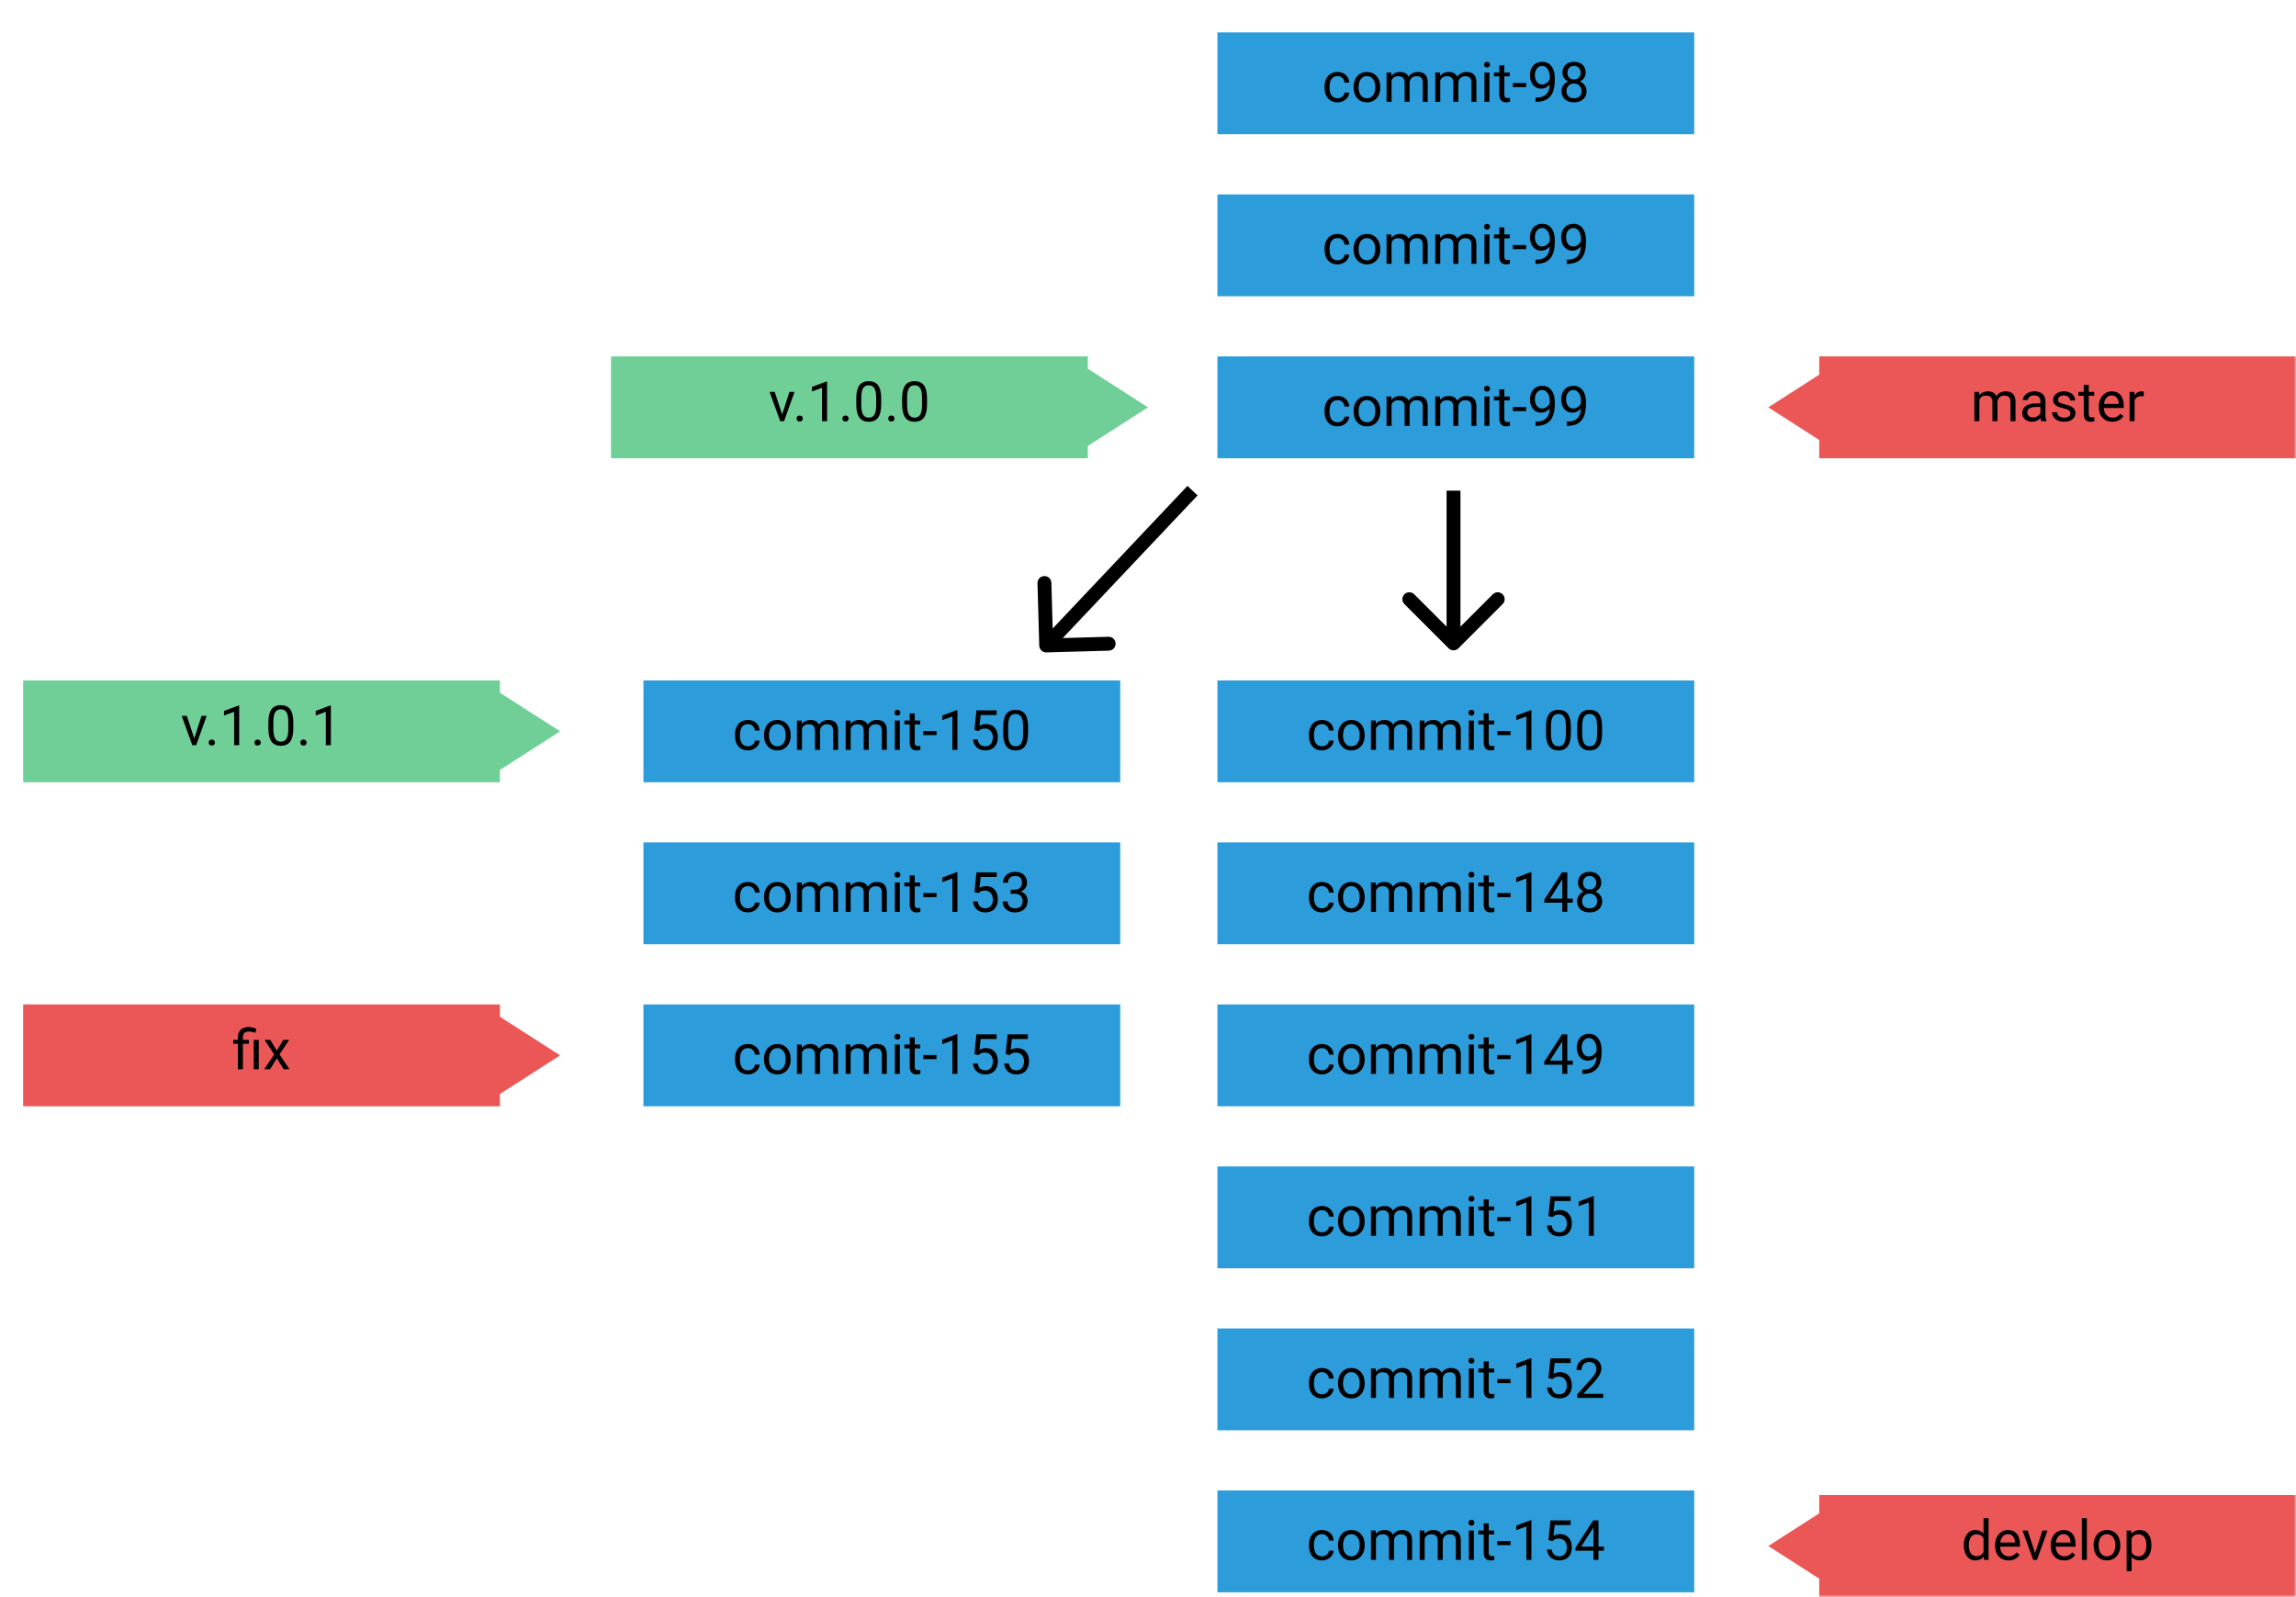 <?xml version="1.0"?>
<svg width="496" height="345" viewBox="0 0 496 345" version="1.1" xmlns="http://www.w3.org/2000/svg" xmlns:xlink="http://www.w3.org/1999/xlink" xmlns:figma="http://www.figma.com/figma/ns">
<title>tags</title>
<desc>Created using Figma</desc>
<g id="Canvas" transform="translate(-330 -3)" figma:type="canvas">
<mask id="mask0_alpha" mask-type="alpha">
<path d="M 330 3L 826 3L 826 348L 330 348L 330 3Z" fill="#FFFFFF"></path>
</mask>
<g id="tags" mask="url(#mask0_alpha)" figma:type="frame">
<g id="commit" figma:type="frame">
<g id="Rectangle" figma:type="rounded-rectangle">
<use xlink:href="#path0_fill" transform="translate(593 10)" fill="#2D9CDB"></use>
</g>
<g id="commit-98" figma:type="text">
<use xlink:href="#path1_fill" transform="translate(593 14)"></use>
</g>
</g>
<g id="commit" figma:type="frame">
<g id="Rectangle" figma:type="rounded-rectangle">
<use xlink:href="#path0_fill" transform="translate(593 45)" fill="#2D9CDB"></use>
</g>
<g id="commit-99" figma:type="text">
<use xlink:href="#path2_fill" transform="translate(593 49)"></use>
</g>
</g>
<g id="commit" figma:type="frame">
<g id="Rectangle" figma:type="rounded-rectangle">
<use xlink:href="#path0_fill" transform="translate(593 80)" fill="#2D9CDB"></use>
</g>
<g id="commit-99" figma:type="text">
<use xlink:href="#path2_fill" transform="translate(593 84)"></use>
</g>
</g>
<g id="commit" figma:type="frame">
<g id="Rectangle" figma:type="rounded-rectangle">
<use xlink:href="#path0_fill" transform="translate(469 150)" fill="#2D9CDB"></use>
</g>
<g id="commit-150" figma:type="text">
<use xlink:href="#path3_fill" transform="translate(469 154)"></use>
</g>
</g>
<g id="commit" figma:type="frame">
<g id="Rectangle" figma:type="rounded-rectangle">
<use xlink:href="#path0_fill" transform="translate(593 150)" fill="#2D9CDB"></use>
</g>
<g id="commit-100" figma:type="text">
<use xlink:href="#path4_fill" transform="translate(593 154)"></use>
</g>
</g>
<g id="commit" figma:type="frame">
<g id="Rectangle" figma:type="rounded-rectangle">
<use xlink:href="#path0_fill" transform="translate(593 185)" fill="#2D9CDB"></use>
</g>
<g id="commit-148" figma:type="text">
<use xlink:href="#path5_fill" transform="translate(593 189)"></use>
</g>
</g>
<g id="commit" figma:type="frame">
<g id="Rectangle" figma:type="rounded-rectangle">
<use xlink:href="#path0_fill" transform="translate(593 220)" fill="#2D9CDB"></use>
</g>
<g id="commit-149" figma:type="text">
<use xlink:href="#path6_fill" transform="translate(593 224)"></use>
</g>
</g>
<g id="commit" figma:type="frame">
<g id="Rectangle" figma:type="rounded-rectangle">
<use xlink:href="#path0_fill" transform="translate(593 255)" fill="#2D9CDB"></use>
</g>
<g id="commit-151" figma:type="text">
<use xlink:href="#path7_fill" transform="translate(593 259)"></use>
</g>
</g>
<g id="commit" figma:type="frame">
<g id="Rectangle" figma:type="rounded-rectangle">
<use xlink:href="#path0_fill" transform="translate(593 290)" fill="#2D9CDB"></use>
</g>
<g id="commit-152" figma:type="text">
<use xlink:href="#path8_fill" transform="translate(593 294)"></use>
</g>
</g>
<g id="commit" figma:type="frame">
<g id="Rectangle" figma:type="rounded-rectangle">
<use xlink:href="#path0_fill" transform="translate(593 325)" fill="#2D9CDB"></use>
</g>
<g id="commit-154" figma:type="text">
<use xlink:href="#path9_fill" transform="translate(593 329)"></use>
</g>
</g>
<g id="commit" figma:type="frame">
<g id="Rectangle" figma:type="rounded-rectangle">
<use xlink:href="#path0_fill" transform="translate(469 185)" fill="#2D9CDB"></use>
</g>
<g id="commit-153" figma:type="text">
<use xlink:href="#path10_fill" transform="translate(469 189)"></use>
</g>
</g>
<g id="Arrow" figma:type="vector">
<use xlink:href="#path11_stroke" transform="matrix(-0.687 0.727 -0.727 -0.687 587.617 109)"></use>
</g>
<g id="Arrow" figma:type="vector">
<use xlink:href="#path12_stroke" transform="matrix(0 1 -1 1.11022e-16 644 109)"></use>
</g>
<g id="branch" figma:type="frame">
<g id="Rectangle 2" figma:type="rounded-rectangle">
<use xlink:href="#path0_fill" transform="translate(723 80)" fill="#EB5757"></use>
</g>
<g id="master" figma:type="text">
<use xlink:href="#path13_fill" transform="translate(723 83)"></use>
</g>
<g id="Polygon" figma:type="regular-polygon">
<use xlink:href="#path14_fill" transform="matrix(6.12323e-17 -1 1 6.12323e-17 712 101)" fill="#EB5757"></use>
</g>
</g>
<g id="branch" figma:type="frame">
<g id="Rectangle 2" figma:type="rounded-rectangle">
<use xlink:href="#path0_fill" transform="translate(723 326)" fill="#EB5757"></use>
</g>
<g id="develop" figma:type="text">
<use xlink:href="#path15_fill" transform="translate(723 329)"></use>
</g>
<g id="Polygon" figma:type="regular-polygon">
<use xlink:href="#path14_fill" transform="matrix(6.12323e-17 -1 1 6.12323e-17 712 347)" fill="#EB5757"></use>
</g>
</g>
<g id="branch" figma:type="frame">
<g id="Rectangle 2" figma:type="rounded-rectangle">
<use xlink:href="#path0_fill" transform="translate(335 220)" fill="#EB5757"></use>
</g>
<g id="fix" figma:type="text">
<use xlink:href="#path16_fill" transform="translate(335 223)"></use>
</g>
<g id="Polygon" figma:type="regular-polygon">
<use xlink:href="#path14_fill" transform="matrix(6.12323e-17 1 -1 6.12323e-17 451 221)" fill="#EB5757"></use>
</g>
</g>
<g id="tag" figma:type="frame">
<g id="Rectangle 2" figma:type="rounded-rectangle">
<use xlink:href="#path0_fill" transform="translate(335 150)" fill="#6FCF97"></use>
</g>
<g id="v.1.0.1" figma:type="text">
<use xlink:href="#path17_fill" transform="translate(335 153)"></use>
</g>
<g id="Polygon" figma:type="regular-polygon">
<use xlink:href="#path14_fill" transform="matrix(6.12323e-17 1 -1 6.12323e-17 451 151)" fill="#6FCF97"></use>
</g>
</g>
<g id="tag" figma:type="frame">
<g id="Rectangle 2" figma:type="rounded-rectangle">
<use xlink:href="#path0_fill" transform="translate(462 80)" fill="#6FCF97"></use>
</g>
<g id="v.1.0.0" figma:type="text">
<use xlink:href="#path18_fill" transform="translate(462 83)"></use>
</g>
<g id="Polygon" figma:type="regular-polygon">
<use xlink:href="#path14_fill" transform="matrix(6.12323e-17 1 -1 6.12323e-17 578 81)" fill="#6FCF97"></use>
</g>
</g>
<g id="commit" figma:type="frame">
<g id="Rectangle" figma:type="rounded-rectangle">
<use xlink:href="#path0_fill" transform="translate(469 220)" fill="#2D9CDB"></use>
</g>
<g id="commit-155" figma:type="text">
<use xlink:href="#path19_fill" transform="translate(469 224)"></use>
</g>
</g>
</g>
</g>
<defs>
<path id="path0_fill" d="M 0 0L 103 0L 103 22L 0 22L 0 0Z"></path>
<path id="path1_fill" d="M 25.959 10.232C 26.346 10.232 26.684 10.115 26.973 9.881C 27.262 9.646 27.422 9.354 27.453 9.002L 28.479 9.002C 28.459 9.365 28.334 9.711 28.104 10.039C 27.873 10.367 27.564 10.629 27.178 10.824C 26.795 11.02 26.389 11.117 25.959 11.117C 25.096 11.117 24.408 10.83 23.896 10.256C 23.389 9.678 23.135 8.889 23.135 7.889L 23.135 7.707C 23.135 7.09 23.248 6.541 23.475 6.061C 23.701 5.58 24.025 5.207 24.447 4.941C 24.873 4.676 25.375 4.543 25.953 4.543C 26.664 4.543 27.254 4.756 27.723 5.182C 28.195 5.607 28.447 6.16 28.479 6.84L 27.453 6.84C 27.422 6.43 27.266 6.094 26.984 5.832C 26.707 5.566 26.363 5.434 25.953 5.434C 25.402 5.434 24.975 5.633 24.67 6.031C 24.369 6.426 24.219 6.998 24.219 7.748L 24.219 7.953C 24.219 8.684 24.369 9.246 24.67 9.641C 24.971 10.035 25.4 10.232 25.959 10.232ZM 29.41 7.771C 29.41 7.15 29.531 6.592 29.773 6.096C 30.02 5.6 30.359 5.217 30.793 4.947C 31.23 4.678 31.729 4.543 32.287 4.543C 33.15 4.543 33.848 4.842 34.379 5.439C 34.914 6.037 35.182 6.832 35.182 7.824L 35.182 7.9C 35.182 8.518 35.062 9.072 34.824 9.564C 34.59 10.053 34.252 10.434 33.81 10.707C 33.373 10.98 32.869 11.117 32.299 11.117C 31.439 11.117 30.742 10.818 30.207 10.221C 29.676 9.623 29.41 8.832 29.41 7.848L 29.41 7.771ZM 30.5 7.9C 30.5 8.604 30.662 9.168 30.986 9.594C 31.314 10.02 31.752 10.232 32.299 10.232C 32.85 10.232 33.287 10.018 33.611 9.588C 33.935 9.154 34.098 8.549 34.098 7.771C 34.098 7.076 33.932 6.514 33.6 6.084C 33.272 5.65 32.834 5.434 32.287 5.434C 31.752 5.434 31.32 5.646 30.992 6.072C 30.664 6.498 30.5 7.107 30.5 7.9ZM 37.56 4.66L 37.59 5.363C 38.055 4.816 38.682 4.543 39.471 4.543C 40.357 4.543 40.961 4.883 41.281 5.562C 41.492 5.258 41.766 5.012 42.102 4.824C 42.441 4.637 42.842 4.543 43.303 4.543C 44.693 4.543 45.4 5.279 45.424 6.752L 45.424 11L 44.34 11L 44.34 6.816C 44.34 6.363 44.236 6.025 44.029 5.803C 43.822 5.576 43.475 5.463 42.986 5.463C 42.584 5.463 42.25 5.584 41.984 5.826C 41.719 6.064 41.565 6.387 41.522 6.793L 41.522 11L 40.432 11L 40.432 6.846C 40.432 5.924 39.98 5.463 39.078 5.463C 38.367 5.463 37.881 5.766 37.619 6.371L 37.619 11L 36.535 11L 36.535 4.66L 37.56 4.66ZM 48.084 4.66L 48.113 5.363C 48.578 4.816 49.205 4.543 49.994 4.543C 50.881 4.543 51.484 4.883 51.805 5.562C 52.016 5.258 52.289 5.012 52.625 4.824C 52.965 4.637 53.365 4.543 53.826 4.543C 55.217 4.543 55.924 5.279 55.947 6.752L 55.947 11L 54.863 11L 54.863 6.816C 54.863 6.363 54.76 6.025 54.553 5.803C 54.346 5.576 53.998 5.463 53.51 5.463C 53.107 5.463 52.773 5.584 52.508 5.826C 52.242 6.064 52.088 6.387 52.045 6.793L 52.045 11L 50.955 11L 50.955 6.846C 50.955 5.924 50.504 5.463 49.602 5.463C 48.891 5.463 48.404 5.766 48.143 6.371L 48.143 11L 47.059 11L 47.059 4.66L 48.084 4.66ZM 58.766 11L 57.682 11L 57.682 4.66L 58.766 4.66L 58.766 11ZM 57.594 2.979C 57.594 2.803 57.647 2.654 57.752 2.533C 57.861 2.412 58.022 2.352 58.232 2.352C 58.443 2.352 58.603 2.412 58.713 2.533C 58.822 2.654 58.877 2.803 58.877 2.979C 58.877 3.154 58.822 3.301 58.713 3.418C 58.603 3.535 58.443 3.594 58.232 3.594C 58.022 3.594 57.861 3.535 57.752 3.418C 57.647 3.301 57.594 3.154 57.594 2.979ZM 61.977 3.125L 61.977 4.66L 63.16 4.66L 63.16 5.498L 61.977 5.498L 61.977 9.43C 61.977 9.684 62.029 9.875 62.135 10.004C 62.24 10.129 62.42 10.191 62.674 10.191C 62.799 10.191 62.971 10.168 63.19 10.121L 63.19 11C 62.904 11.078 62.627 11.117 62.357 11.117C 61.873 11.117 61.508 10.971 61.262 10.678C 61.016 10.385 60.893 9.969 60.893 9.43L 60.893 5.498L 59.738 5.498L 59.738 4.66L 60.893 4.66L 60.893 3.125L 61.977 3.125ZM 66.688 7.818L 63.828 7.818L 63.828 6.934L 66.688 6.934L 66.688 7.818ZM 71.791 7.25C 71.564 7.52 71.293 7.736 70.977 7.9C 70.664 8.064 70.32 8.146 69.945 8.146C 69.453 8.146 69.023 8.025 68.656 7.783C 68.293 7.541 68.012 7.201 67.812 6.764C 67.613 6.322 67.514 5.836 67.514 5.305C 67.514 4.734 67.621 4.221 67.836 3.764C 68.055 3.307 68.363 2.957 68.762 2.715C 69.16 2.473 69.625 2.352 70.156 2.352C 71 2.352 71.664 2.668 72.148 3.301C 72.637 3.93 72.881 4.789 72.881 5.879L 72.881 6.195C 72.881 7.855 72.553 9.068 71.897 9.834C 71.24 10.596 70.25 10.986 68.926 11.006L 68.715 11.006L 68.715 10.092L 68.943 10.092C 69.838 10.076 70.525 9.844 71.006 9.395C 71.486 8.941 71.748 8.227 71.791 7.25ZM 70.121 7.25C 70.484 7.25 70.818 7.139 71.123 6.916C 71.432 6.693 71.656 6.418 71.797 6.09L 71.797 5.656C 71.797 4.945 71.643 4.367 71.334 3.922C 71.025 3.477 70.635 3.254 70.162 3.254C 69.686 3.254 69.303 3.438 69.014 3.805C 68.725 4.168 68.58 4.648 68.58 5.246C 68.58 5.828 68.719 6.309 68.996 6.688C 69.277 7.062 69.652 7.25 70.121 7.25ZM 79.549 4.695C 79.549 5.121 79.436 5.5 79.209 5.832C 78.986 6.164 78.684 6.424 78.301 6.611C 78.746 6.803 79.098 7.082 79.356 7.449C 79.617 7.816 79.748 8.232 79.748 8.697C 79.748 9.436 79.498 10.023 78.998 10.461C 78.502 10.898 77.848 11.117 77.035 11.117C 76.215 11.117 75.557 10.898 75.061 10.461C 74.568 10.02 74.322 9.432 74.322 8.697C 74.322 8.236 74.447 7.82 74.697 7.449C 74.951 7.078 75.301 6.797 75.746 6.605C 75.367 6.418 75.068 6.158 74.85 5.826C 74.631 5.494 74.522 5.117 74.522 4.695C 74.522 3.977 74.752 3.406 75.213 2.984C 75.674 2.562 76.281 2.352 77.035 2.352C 77.785 2.352 78.391 2.562 78.852 2.984C 79.316 3.406 79.549 3.977 79.549 4.695ZM 78.664 8.674C 78.664 8.197 78.512 7.809 78.207 7.508C 77.906 7.207 77.512 7.057 77.023 7.057C 76.535 7.057 76.143 7.205 75.846 7.502C 75.553 7.799 75.406 8.189 75.406 8.674C 75.406 9.158 75.549 9.539 75.834 9.816C 76.123 10.094 76.523 10.232 77.035 10.232C 77.543 10.232 77.941 10.094 78.231 9.816C 78.519 9.535 78.664 9.154 78.664 8.674ZM 77.035 3.242C 76.609 3.242 76.264 3.375 75.998 3.641C 75.736 3.902 75.606 4.26 75.606 4.713C 75.606 5.146 75.734 5.498 75.992 5.768C 76.254 6.033 76.602 6.166 77.035 6.166C 77.469 6.166 77.814 6.033 78.072 5.768C 78.334 5.498 78.465 5.146 78.465 4.713C 78.465 4.279 78.33 3.926 78.061 3.652C 77.791 3.379 77.449 3.242 77.035 3.242Z"></path>
<path id="path2_fill" d="M 25.959 10.232C 26.346 10.232 26.684 10.115 26.973 9.881C 27.262 9.646 27.422 9.354 27.453 9.002L 28.479 9.002C 28.459 9.365 28.334 9.711 28.104 10.039C 27.873 10.367 27.564 10.629 27.178 10.824C 26.795 11.02 26.389 11.117 25.959 11.117C 25.096 11.117 24.408 10.83 23.896 10.256C 23.389 9.678 23.135 8.889 23.135 7.889L 23.135 7.707C 23.135 7.09 23.248 6.541 23.475 6.061C 23.701 5.58 24.025 5.207 24.447 4.941C 24.873 4.676 25.375 4.543 25.953 4.543C 26.664 4.543 27.254 4.756 27.723 5.182C 28.195 5.607 28.447 6.16 28.479 6.84L 27.453 6.84C 27.422 6.43 27.266 6.094 26.984 5.832C 26.707 5.566 26.363 5.434 25.953 5.434C 25.402 5.434 24.975 5.633 24.67 6.031C 24.369 6.426 24.219 6.998 24.219 7.748L 24.219 7.953C 24.219 8.684 24.369 9.246 24.67 9.641C 24.971 10.035 25.4 10.232 25.959 10.232ZM 29.41 7.771C 29.41 7.15 29.531 6.592 29.773 6.096C 30.02 5.6 30.359 5.217 30.793 4.947C 31.23 4.678 31.729 4.543 32.287 4.543C 33.15 4.543 33.848 4.842 34.379 5.439C 34.914 6.037 35.182 6.832 35.182 7.824L 35.182 7.9C 35.182 8.518 35.062 9.072 34.824 9.564C 34.59 10.053 34.252 10.434 33.81 10.707C 33.373 10.98 32.869 11.117 32.299 11.117C 31.439 11.117 30.742 10.818 30.207 10.221C 29.676 9.623 29.41 8.832 29.41 7.848L 29.41 7.771ZM 30.5 7.9C 30.5 8.604 30.662 9.168 30.986 9.594C 31.314 10.02 31.752 10.232 32.299 10.232C 32.85 10.232 33.287 10.018 33.611 9.588C 33.935 9.154 34.098 8.549 34.098 7.771C 34.098 7.076 33.932 6.514 33.6 6.084C 33.272 5.65 32.834 5.434 32.287 5.434C 31.752 5.434 31.32 5.646 30.992 6.072C 30.664 6.498 30.5 7.107 30.5 7.9ZM 37.56 4.66L 37.59 5.363C 38.055 4.816 38.682 4.543 39.471 4.543C 40.357 4.543 40.961 4.883 41.281 5.562C 41.492 5.258 41.766 5.012 42.102 4.824C 42.441 4.637 42.842 4.543 43.303 4.543C 44.693 4.543 45.4 5.279 45.424 6.752L 45.424 11L 44.34 11L 44.34 6.816C 44.34 6.363 44.236 6.025 44.029 5.803C 43.822 5.576 43.475 5.463 42.986 5.463C 42.584 5.463 42.25 5.584 41.984 5.826C 41.719 6.064 41.565 6.387 41.522 6.793L 41.522 11L 40.432 11L 40.432 6.846C 40.432 5.924 39.98 5.463 39.078 5.463C 38.367 5.463 37.881 5.766 37.619 6.371L 37.619 11L 36.535 11L 36.535 4.66L 37.56 4.66ZM 48.084 4.66L 48.113 5.363C 48.578 4.816 49.205 4.543 49.994 4.543C 50.881 4.543 51.484 4.883 51.805 5.562C 52.016 5.258 52.289 5.012 52.625 4.824C 52.965 4.637 53.365 4.543 53.826 4.543C 55.217 4.543 55.924 5.279 55.947 6.752L 55.947 11L 54.863 11L 54.863 6.816C 54.863 6.363 54.76 6.025 54.553 5.803C 54.346 5.576 53.998 5.463 53.51 5.463C 53.107 5.463 52.773 5.584 52.508 5.826C 52.242 6.064 52.088 6.387 52.045 6.793L 52.045 11L 50.955 11L 50.955 6.846C 50.955 5.924 50.504 5.463 49.602 5.463C 48.891 5.463 48.404 5.766 48.143 6.371L 48.143 11L 47.059 11L 47.059 4.66L 48.084 4.66ZM 58.766 11L 57.682 11L 57.682 4.66L 58.766 4.66L 58.766 11ZM 57.594 2.979C 57.594 2.803 57.647 2.654 57.752 2.533C 57.861 2.412 58.022 2.352 58.232 2.352C 58.443 2.352 58.603 2.412 58.713 2.533C 58.822 2.654 58.877 2.803 58.877 2.979C 58.877 3.154 58.822 3.301 58.713 3.418C 58.603 3.535 58.443 3.594 58.232 3.594C 58.022 3.594 57.861 3.535 57.752 3.418C 57.647 3.301 57.594 3.154 57.594 2.979ZM 61.977 3.125L 61.977 4.66L 63.16 4.66L 63.16 5.498L 61.977 5.498L 61.977 9.43C 61.977 9.684 62.029 9.875 62.135 10.004C 62.24 10.129 62.42 10.191 62.674 10.191C 62.799 10.191 62.971 10.168 63.19 10.121L 63.19 11C 62.904 11.078 62.627 11.117 62.357 11.117C 61.873 11.117 61.508 10.971 61.262 10.678C 61.016 10.385 60.893 9.969 60.893 9.43L 60.893 5.498L 59.738 5.498L 59.738 4.66L 60.893 4.66L 60.893 3.125L 61.977 3.125ZM 66.688 7.818L 63.828 7.818L 63.828 6.934L 66.688 6.934L 66.688 7.818ZM 71.791 7.25C 71.564 7.52 71.293 7.736 70.977 7.9C 70.664 8.064 70.32 8.146 69.945 8.146C 69.453 8.146 69.023 8.025 68.656 7.783C 68.293 7.541 68.012 7.201 67.812 6.764C 67.613 6.322 67.514 5.836 67.514 5.305C 67.514 4.734 67.621 4.221 67.836 3.764C 68.055 3.307 68.363 2.957 68.762 2.715C 69.16 2.473 69.625 2.352 70.156 2.352C 71 2.352 71.664 2.668 72.148 3.301C 72.637 3.93 72.881 4.789 72.881 5.879L 72.881 6.195C 72.881 7.855 72.553 9.068 71.897 9.834C 71.24 10.596 70.25 10.986 68.926 11.006L 68.715 11.006L 68.715 10.092L 68.943 10.092C 69.838 10.076 70.525 9.844 71.006 9.395C 71.486 8.941 71.748 8.227 71.791 7.25ZM 70.121 7.25C 70.484 7.25 70.818 7.139 71.123 6.916C 71.432 6.693 71.656 6.418 71.797 6.09L 71.797 5.656C 71.797 4.945 71.643 4.367 71.334 3.922C 71.025 3.477 70.635 3.254 70.162 3.254C 69.686 3.254 69.303 3.438 69.014 3.805C 68.725 4.168 68.58 4.648 68.58 5.246C 68.58 5.828 68.719 6.309 68.996 6.688C 69.277 7.062 69.652 7.25 70.121 7.25ZM 78.529 7.25C 78.303 7.52 78.031 7.736 77.715 7.9C 77.402 8.064 77.059 8.146 76.684 8.146C 76.191 8.146 75.762 8.025 75.394 7.783C 75.031 7.541 74.75 7.201 74.551 6.764C 74.352 6.322 74.252 5.836 74.252 5.305C 74.252 4.734 74.359 4.221 74.574 3.764C 74.793 3.307 75.102 2.957 75.5 2.715C 75.898 2.473 76.363 2.352 76.894 2.352C 77.738 2.352 78.402 2.668 78.887 3.301C 79.375 3.93 79.619 4.789 79.619 5.879L 79.619 6.195C 79.619 7.855 79.291 9.068 78.635 9.834C 77.978 10.596 76.988 10.986 75.664 11.006L 75.453 11.006L 75.453 10.092L 75.682 10.092C 76.576 10.076 77.264 9.844 77.744 9.395C 78.225 8.941 78.486 8.227 78.529 7.25ZM 76.859 7.25C 77.223 7.25 77.557 7.139 77.861 6.916C 78.17 6.693 78.394 6.418 78.535 6.09L 78.535 5.656C 78.535 4.945 78.381 4.367 78.072 3.922C 77.764 3.477 77.373 3.254 76.9 3.254C 76.424 3.254 76.041 3.438 75.752 3.805C 75.463 4.168 75.318 4.648 75.318 5.246C 75.318 5.828 75.457 6.309 75.734 6.688C 76.016 7.062 76.391 7.25 76.859 7.25Z"></path>
<path id="path3_fill" d="M 22.59 10.232C 22.977 10.232 23.314 10.115 23.604 9.881C 23.893 9.646 24.053 9.354 24.084 9.002L 25.109 9.002C 25.09 9.365 24.965 9.711 24.734 10.039C 24.504 10.367 24.195 10.629 23.809 10.824C 23.426 11.02 23.02 11.117 22.59 11.117C 21.727 11.117 21.039 10.83 20.527 10.256C 20.02 9.678 19.766 8.889 19.766 7.889L 19.766 7.707C 19.766 7.09 19.879 6.541 20.105 6.061C 20.332 5.58 20.656 5.207 21.078 4.941C 21.504 4.676 22.006 4.543 22.584 4.543C 23.295 4.543 23.885 4.756 24.354 5.182C 24.826 5.607 25.078 6.16 25.109 6.84L 24.084 6.84C 24.053 6.43 23.896 6.094 23.615 5.832C 23.338 5.566 22.994 5.434 22.584 5.434C 22.033 5.434 21.605 5.633 21.301 6.031C 21 6.426 20.85 6.998 20.85 7.748L 20.85 7.953C 20.85 8.684 21 9.246 21.301 9.641C 21.602 10.035 22.031 10.232 22.59 10.232ZM 26.041 7.771C 26.041 7.15 26.162 6.592 26.404 6.096C 26.65 5.6 26.99 5.217 27.424 4.947C 27.861 4.678 28.359 4.543 28.918 4.543C 29.781 4.543 30.479 4.842 31.01 5.439C 31.545 6.037 31.812 6.832 31.812 7.824L 31.812 7.9C 31.812 8.518 31.693 9.072 31.455 9.564C 31.221 10.053 30.883 10.434 30.441 10.707C 30.004 10.98 29.5 11.117 28.93 11.117C 28.07 11.117 27.373 10.818 26.838 10.221C 26.307 9.623 26.041 8.832 26.041 7.848L 26.041 7.771ZM 27.131 7.9C 27.131 8.604 27.293 9.168 27.617 9.594C 27.945 10.02 28.383 10.232 28.93 10.232C 29.48 10.232 29.918 10.018 30.242 9.588C 30.566 9.154 30.729 8.549 30.729 7.771C 30.729 7.076 30.562 6.514 30.23 6.084C 29.902 5.65 29.465 5.434 28.918 5.434C 28.383 5.434 27.951 5.646 27.623 6.072C 27.295 6.498 27.131 7.107 27.131 7.9ZM 34.191 4.66L 34.221 5.363C 34.685 4.816 35.312 4.543 36.102 4.543C 36.988 4.543 37.592 4.883 37.912 5.562C 38.123 5.258 38.397 5.012 38.732 4.824C 39.072 4.637 39.473 4.543 39.934 4.543C 41.324 4.543 42.031 5.279 42.055 6.752L 42.055 11L 40.971 11L 40.971 6.816C 40.971 6.363 40.867 6.025 40.66 5.803C 40.453 5.576 40.105 5.463 39.617 5.463C 39.215 5.463 38.881 5.584 38.615 5.826C 38.35 6.064 38.195 6.387 38.152 6.793L 38.152 11L 37.062 11L 37.062 6.846C 37.062 5.924 36.611 5.463 35.709 5.463C 34.998 5.463 34.512 5.766 34.25 6.371L 34.25 11L 33.166 11L 33.166 4.66L 34.191 4.66ZM 44.715 4.66L 44.744 5.363C 45.209 4.816 45.836 4.543 46.625 4.543C 47.512 4.543 48.115 4.883 48.435 5.562C 48.647 5.258 48.92 5.012 49.256 4.824C 49.596 4.637 49.996 4.543 50.457 4.543C 51.848 4.543 52.555 5.279 52.578 6.752L 52.578 11L 51.494 11L 51.494 6.816C 51.494 6.363 51.391 6.025 51.184 5.803C 50.977 5.576 50.629 5.463 50.141 5.463C 49.738 5.463 49.404 5.584 49.139 5.826C 48.873 6.064 48.719 6.387 48.676 6.793L 48.676 11L 47.586 11L 47.586 6.846C 47.586 5.924 47.135 5.463 46.232 5.463C 45.522 5.463 45.035 5.766 44.773 6.371L 44.773 11L 43.69 11L 43.69 4.66L 44.715 4.66ZM 55.397 11L 54.312 11L 54.312 4.66L 55.397 4.66L 55.397 11ZM 54.225 2.979C 54.225 2.803 54.277 2.654 54.383 2.533C 54.492 2.412 54.652 2.352 54.863 2.352C 55.074 2.352 55.234 2.412 55.344 2.533C 55.453 2.654 55.508 2.803 55.508 2.979C 55.508 3.154 55.453 3.301 55.344 3.418C 55.234 3.535 55.074 3.594 54.863 3.594C 54.652 3.594 54.492 3.535 54.383 3.418C 54.277 3.301 54.225 3.154 54.225 2.979ZM 58.607 3.125L 58.607 4.66L 59.791 4.66L 59.791 5.498L 58.607 5.498L 58.607 9.43C 58.607 9.684 58.66 9.875 58.766 10.004C 58.871 10.129 59.051 10.191 59.305 10.191C 59.43 10.191 59.602 10.168 59.82 10.121L 59.82 11C 59.535 11.078 59.258 11.117 58.988 11.117C 58.504 11.117 58.139 10.971 57.893 10.678C 57.647 10.385 57.523 9.969 57.523 9.43L 57.523 5.498L 56.369 5.498L 56.369 4.66L 57.523 4.66L 57.523 3.125L 58.607 3.125ZM 63.318 7.818L 60.459 7.818L 60.459 6.934L 63.318 6.934L 63.318 7.818ZM 67.83 11L 66.74 11L 66.74 3.775L 64.555 4.578L 64.555 3.594L 67.66 2.428L 67.83 2.428L 67.83 11ZM 71.504 6.723L 71.938 2.469L 76.309 2.469L 76.309 3.471L 72.857 3.471L 72.6 5.797C 73.018 5.551 73.492 5.428 74.023 5.428C 74.801 5.428 75.418 5.686 75.875 6.201C 76.332 6.713 76.561 7.406 76.561 8.281C 76.561 9.16 76.322 9.854 75.846 10.361C 75.373 10.865 74.711 11.117 73.859 11.117C 73.106 11.117 72.49 10.908 72.014 10.49C 71.537 10.072 71.266 9.494 71.199 8.756L 72.225 8.756C 72.291 9.244 72.465 9.613 72.746 9.863C 73.027 10.109 73.398 10.232 73.859 10.232C 74.363 10.232 74.758 10.06 75.043 9.717C 75.332 9.373 75.477 8.898 75.477 8.293C 75.477 7.723 75.32 7.266 75.008 6.922C 74.699 6.574 74.287 6.4 73.772 6.4C 73.299 6.4 72.928 6.504 72.658 6.711L 72.371 6.945L 71.504 6.723ZM 83.094 7.361C 83.094 8.631 82.877 9.574 82.443 10.191C 82.01 10.809 81.332 11.117 80.41 11.117C 79.5 11.117 78.826 10.816 78.389 10.215C 77.951 9.609 77.725 8.707 77.709 7.508L 77.709 6.061C 77.709 4.807 77.926 3.875 78.359 3.266C 78.793 2.656 79.473 2.352 80.398 2.352C 81.316 2.352 81.992 2.646 82.426 3.236C 82.859 3.822 83.082 4.729 83.094 5.955L 83.094 7.361ZM 82.01 5.879C 82.01 4.961 81.881 4.293 81.623 3.875C 81.365 3.453 80.957 3.242 80.398 3.242C 79.844 3.242 79.439 3.451 79.186 3.869C 78.932 4.287 78.801 4.93 78.793 5.797L 78.793 7.531C 78.793 8.453 78.926 9.135 79.191 9.576C 79.461 10.014 79.867 10.232 80.41 10.232C 80.945 10.232 81.342 10.025 81.6 9.611C 81.861 9.197 81.998 8.545 82.01 7.654L 82.01 5.879Z"></path>
<path id="path4_fill" d="M 22.59 10.232C 22.977 10.232 23.314 10.115 23.604 9.881C 23.893 9.646 24.053 9.354 24.084 9.002L 25.109 9.002C 25.09 9.365 24.965 9.711 24.734 10.039C 24.504 10.367 24.195 10.629 23.809 10.824C 23.426 11.02 23.02 11.117 22.59 11.117C 21.727 11.117 21.039 10.83 20.527 10.256C 20.02 9.678 19.766 8.889 19.766 7.889L 19.766 7.707C 19.766 7.09 19.879 6.541 20.105 6.061C 20.332 5.58 20.656 5.207 21.078 4.941C 21.504 4.676 22.006 4.543 22.584 4.543C 23.295 4.543 23.885 4.756 24.354 5.182C 24.826 5.607 25.078 6.16 25.109 6.84L 24.084 6.84C 24.053 6.43 23.896 6.094 23.615 5.832C 23.338 5.566 22.994 5.434 22.584 5.434C 22.033 5.434 21.605 5.633 21.301 6.031C 21 6.426 20.85 6.998 20.85 7.748L 20.85 7.953C 20.85 8.684 21 9.246 21.301 9.641C 21.602 10.035 22.031 10.232 22.59 10.232ZM 26.041 7.771C 26.041 7.15 26.162 6.592 26.404 6.096C 26.65 5.6 26.99 5.217 27.424 4.947C 27.861 4.678 28.359 4.543 28.918 4.543C 29.781 4.543 30.479 4.842 31.01 5.439C 31.545 6.037 31.812 6.832 31.812 7.824L 31.812 7.9C 31.812 8.518 31.693 9.072 31.455 9.564C 31.221 10.053 30.883 10.434 30.441 10.707C 30.004 10.98 29.5 11.117 28.93 11.117C 28.07 11.117 27.373 10.818 26.838 10.221C 26.307 9.623 26.041 8.832 26.041 7.848L 26.041 7.771ZM 27.131 7.9C 27.131 8.604 27.293 9.168 27.617 9.594C 27.945 10.02 28.383 10.232 28.93 10.232C 29.48 10.232 29.918 10.018 30.242 9.588C 30.566 9.154 30.729 8.549 30.729 7.771C 30.729 7.076 30.562 6.514 30.23 6.084C 29.902 5.65 29.465 5.434 28.918 5.434C 28.383 5.434 27.951 5.646 27.623 6.072C 27.295 6.498 27.131 7.107 27.131 7.9ZM 34.191 4.66L 34.221 5.363C 34.685 4.816 35.312 4.543 36.102 4.543C 36.988 4.543 37.592 4.883 37.912 5.562C 38.123 5.258 38.397 5.012 38.732 4.824C 39.072 4.637 39.473 4.543 39.934 4.543C 41.324 4.543 42.031 5.279 42.055 6.752L 42.055 11L 40.971 11L 40.971 6.816C 40.971 6.363 40.867 6.025 40.66 5.803C 40.453 5.576 40.105 5.463 39.617 5.463C 39.215 5.463 38.881 5.584 38.615 5.826C 38.35 6.064 38.195 6.387 38.152 6.793L 38.152 11L 37.062 11L 37.062 6.846C 37.062 5.924 36.611 5.463 35.709 5.463C 34.998 5.463 34.512 5.766 34.25 6.371L 34.25 11L 33.166 11L 33.166 4.66L 34.191 4.66ZM 44.715 4.66L 44.744 5.363C 45.209 4.816 45.836 4.543 46.625 4.543C 47.512 4.543 48.115 4.883 48.435 5.562C 48.647 5.258 48.92 5.012 49.256 4.824C 49.596 4.637 49.996 4.543 50.457 4.543C 51.848 4.543 52.555 5.279 52.578 6.752L 52.578 11L 51.494 11L 51.494 6.816C 51.494 6.363 51.391 6.025 51.184 5.803C 50.977 5.576 50.629 5.463 50.141 5.463C 49.738 5.463 49.404 5.584 49.139 5.826C 48.873 6.064 48.719 6.387 48.676 6.793L 48.676 11L 47.586 11L 47.586 6.846C 47.586 5.924 47.135 5.463 46.232 5.463C 45.522 5.463 45.035 5.766 44.773 6.371L 44.773 11L 43.69 11L 43.69 4.66L 44.715 4.66ZM 55.397 11L 54.312 11L 54.312 4.66L 55.397 4.66L 55.397 11ZM 54.225 2.979C 54.225 2.803 54.277 2.654 54.383 2.533C 54.492 2.412 54.652 2.352 54.863 2.352C 55.074 2.352 55.234 2.412 55.344 2.533C 55.453 2.654 55.508 2.803 55.508 2.979C 55.508 3.154 55.453 3.301 55.344 3.418C 55.234 3.535 55.074 3.594 54.863 3.594C 54.652 3.594 54.492 3.535 54.383 3.418C 54.277 3.301 54.225 3.154 54.225 2.979ZM 58.607 3.125L 58.607 4.66L 59.791 4.66L 59.791 5.498L 58.607 5.498L 58.607 9.43C 58.607 9.684 58.66 9.875 58.766 10.004C 58.871 10.129 59.051 10.191 59.305 10.191C 59.43 10.191 59.602 10.168 59.82 10.121L 59.82 11C 59.535 11.078 59.258 11.117 58.988 11.117C 58.504 11.117 58.139 10.971 57.893 10.678C 57.647 10.385 57.523 9.969 57.523 9.43L 57.523 5.498L 56.369 5.498L 56.369 4.66L 57.523 4.66L 57.523 3.125L 58.607 3.125ZM 63.318 7.818L 60.459 7.818L 60.459 6.934L 63.318 6.934L 63.318 7.818ZM 67.83 11L 66.74 11L 66.74 3.775L 64.555 4.578L 64.555 3.594L 67.66 2.428L 67.83 2.428L 67.83 11ZM 76.356 7.361C 76.356 8.631 76.139 9.574 75.705 10.191C 75.272 10.809 74.594 11.117 73.672 11.117C 72.762 11.117 72.088 10.816 71.65 10.215C 71.213 9.609 70.986 8.707 70.971 7.508L 70.971 6.061C 70.971 4.807 71.188 3.875 71.621 3.266C 72.055 2.656 72.734 2.352 73.66 2.352C 74.578 2.352 75.254 2.646 75.688 3.236C 76.121 3.822 76.344 4.729 76.356 5.955L 76.356 7.361ZM 75.272 5.879C 75.272 4.961 75.143 4.293 74.885 3.875C 74.627 3.453 74.219 3.242 73.66 3.242C 73.106 3.242 72.701 3.451 72.447 3.869C 72.193 4.287 72.062 4.93 72.055 5.797L 72.055 7.531C 72.055 8.453 72.188 9.135 72.453 9.576C 72.723 10.014 73.129 10.232 73.672 10.232C 74.207 10.232 74.603 10.025 74.861 9.611C 75.123 9.197 75.26 8.545 75.272 7.654L 75.272 5.879ZM 83.094 7.361C 83.094 8.631 82.877 9.574 82.443 10.191C 82.01 10.809 81.332 11.117 80.41 11.117C 79.5 11.117 78.826 10.816 78.389 10.215C 77.951 9.609 77.725 8.707 77.709 7.508L 77.709 6.061C 77.709 4.807 77.926 3.875 78.359 3.266C 78.793 2.656 79.473 2.352 80.398 2.352C 81.316 2.352 81.992 2.646 82.426 3.236C 82.859 3.822 83.082 4.729 83.094 5.955L 83.094 7.361ZM 82.01 5.879C 82.01 4.961 81.881 4.293 81.623 3.875C 81.365 3.453 80.957 3.242 80.398 3.242C 79.844 3.242 79.439 3.451 79.186 3.869C 78.932 4.287 78.801 4.93 78.793 5.797L 78.793 7.531C 78.793 8.453 78.926 9.135 79.191 9.576C 79.461 10.014 79.867 10.232 80.41 10.232C 80.945 10.232 81.342 10.025 81.6 9.611C 81.861 9.197 81.998 8.545 82.01 7.654L 82.01 5.879Z"></path>
<path id="path5_fill" d="M 22.59 10.232C 22.977 10.232 23.314 10.115 23.604 9.881C 23.893 9.646 24.053 9.354 24.084 9.002L 25.109 9.002C 25.09 9.365 24.965 9.711 24.734 10.039C 24.504 10.367 24.195 10.629 23.809 10.824C 23.426 11.02 23.02 11.117 22.59 11.117C 21.727 11.117 21.039 10.83 20.527 10.256C 20.02 9.678 19.766 8.889 19.766 7.889L 19.766 7.707C 19.766 7.09 19.879 6.541 20.105 6.061C 20.332 5.58 20.656 5.207 21.078 4.941C 21.504 4.676 22.006 4.543 22.584 4.543C 23.295 4.543 23.885 4.756 24.354 5.182C 24.826 5.607 25.078 6.16 25.109 6.84L 24.084 6.84C 24.053 6.43 23.896 6.094 23.615 5.832C 23.338 5.566 22.994 5.434 22.584 5.434C 22.033 5.434 21.605 5.633 21.301 6.031C 21 6.426 20.85 6.998 20.85 7.748L 20.85 7.953C 20.85 8.684 21 9.246 21.301 9.641C 21.602 10.035 22.031 10.232 22.59 10.232ZM 26.041 7.771C 26.041 7.15 26.162 6.592 26.404 6.096C 26.65 5.6 26.99 5.217 27.424 4.947C 27.861 4.678 28.359 4.543 28.918 4.543C 29.781 4.543 30.479 4.842 31.01 5.439C 31.545 6.037 31.812 6.832 31.812 7.824L 31.812 7.9C 31.812 8.518 31.693 9.072 31.455 9.564C 31.221 10.053 30.883 10.434 30.441 10.707C 30.004 10.98 29.5 11.117 28.93 11.117C 28.07 11.117 27.373 10.818 26.838 10.221C 26.307 9.623 26.041 8.832 26.041 7.848L 26.041 7.771ZM 27.131 7.9C 27.131 8.604 27.293 9.168 27.617 9.594C 27.945 10.02 28.383 10.232 28.93 10.232C 29.48 10.232 29.918 10.018 30.242 9.588C 30.566 9.154 30.729 8.549 30.729 7.771C 30.729 7.076 30.562 6.514 30.23 6.084C 29.902 5.65 29.465 5.434 28.918 5.434C 28.383 5.434 27.951 5.646 27.623 6.072C 27.295 6.498 27.131 7.107 27.131 7.9ZM 34.191 4.66L 34.221 5.363C 34.685 4.816 35.312 4.543 36.102 4.543C 36.988 4.543 37.592 4.883 37.912 5.562C 38.123 5.258 38.397 5.012 38.732 4.824C 39.072 4.637 39.473 4.543 39.934 4.543C 41.324 4.543 42.031 5.279 42.055 6.752L 42.055 11L 40.971 11L 40.971 6.816C 40.971 6.363 40.867 6.025 40.66 5.803C 40.453 5.576 40.105 5.463 39.617 5.463C 39.215 5.463 38.881 5.584 38.615 5.826C 38.35 6.064 38.195 6.387 38.152 6.793L 38.152 11L 37.062 11L 37.062 6.846C 37.062 5.924 36.611 5.463 35.709 5.463C 34.998 5.463 34.512 5.766 34.25 6.371L 34.25 11L 33.166 11L 33.166 4.66L 34.191 4.66ZM 44.715 4.66L 44.744 5.363C 45.209 4.816 45.836 4.543 46.625 4.543C 47.512 4.543 48.115 4.883 48.435 5.562C 48.647 5.258 48.92 5.012 49.256 4.824C 49.596 4.637 49.996 4.543 50.457 4.543C 51.848 4.543 52.555 5.279 52.578 6.752L 52.578 11L 51.494 11L 51.494 6.816C 51.494 6.363 51.391 6.025 51.184 5.803C 50.977 5.576 50.629 5.463 50.141 5.463C 49.738 5.463 49.404 5.584 49.139 5.826C 48.873 6.064 48.719 6.387 48.676 6.793L 48.676 11L 47.586 11L 47.586 6.846C 47.586 5.924 47.135 5.463 46.232 5.463C 45.522 5.463 45.035 5.766 44.773 6.371L 44.773 11L 43.69 11L 43.69 4.66L 44.715 4.66ZM 55.397 11L 54.312 11L 54.312 4.66L 55.397 4.66L 55.397 11ZM 54.225 2.979C 54.225 2.803 54.277 2.654 54.383 2.533C 54.492 2.412 54.652 2.352 54.863 2.352C 55.074 2.352 55.234 2.412 55.344 2.533C 55.453 2.654 55.508 2.803 55.508 2.979C 55.508 3.154 55.453 3.301 55.344 3.418C 55.234 3.535 55.074 3.594 54.863 3.594C 54.652 3.594 54.492 3.535 54.383 3.418C 54.277 3.301 54.225 3.154 54.225 2.979ZM 58.607 3.125L 58.607 4.66L 59.791 4.66L 59.791 5.498L 58.607 5.498L 58.607 9.43C 58.607 9.684 58.66 9.875 58.766 10.004C 58.871 10.129 59.051 10.191 59.305 10.191C 59.43 10.191 59.602 10.168 59.82 10.121L 59.82 11C 59.535 11.078 59.258 11.117 58.988 11.117C 58.504 11.117 58.139 10.971 57.893 10.678C 57.647 10.385 57.523 9.969 57.523 9.43L 57.523 5.498L 56.369 5.498L 56.369 4.66L 57.523 4.66L 57.523 3.125L 58.607 3.125ZM 63.318 7.818L 60.459 7.818L 60.459 6.934L 63.318 6.934L 63.318 7.818ZM 67.83 11L 66.74 11L 66.74 3.775L 64.555 4.578L 64.555 3.594L 67.66 2.428L 67.83 2.428L 67.83 11ZM 75.582 8.135L 76.766 8.135L 76.766 9.02L 75.582 9.02L 75.582 11L 74.492 11L 74.492 9.02L 70.607 9.02L 70.607 8.381L 74.428 2.469L 75.582 2.469L 75.582 8.135ZM 71.838 8.135L 74.492 8.135L 74.492 3.951L 74.363 4.186L 71.838 8.135ZM 82.918 4.695C 82.918 5.121 82.805 5.5 82.578 5.832C 82.356 6.164 82.053 6.424 81.67 6.611C 82.115 6.803 82.467 7.082 82.725 7.449C 82.986 7.816 83.117 8.232 83.117 8.697C 83.117 9.436 82.867 10.023 82.367 10.461C 81.871 10.898 81.217 11.117 80.404 11.117C 79.584 11.117 78.926 10.898 78.43 10.461C 77.938 10.02 77.691 9.432 77.691 8.697C 77.691 8.236 77.816 7.82 78.066 7.449C 78.32 7.078 78.67 6.797 79.115 6.605C 78.736 6.418 78.438 6.158 78.219 5.826C 78 5.494 77.891 5.117 77.891 4.695C 77.891 3.977 78.121 3.406 78.582 2.984C 79.043 2.562 79.65 2.352 80.404 2.352C 81.154 2.352 81.76 2.562 82.221 2.984C 82.686 3.406 82.918 3.977 82.918 4.695ZM 82.033 8.674C 82.033 8.197 81.881 7.809 81.576 7.508C 81.275 7.207 80.881 7.057 80.393 7.057C 79.904 7.057 79.512 7.205 79.215 7.502C 78.922 7.799 78.775 8.189 78.775 8.674C 78.775 9.158 78.918 9.539 79.203 9.816C 79.492 10.094 79.893 10.232 80.404 10.232C 80.912 10.232 81.311 10.094 81.6 9.816C 81.889 9.535 82.033 9.154 82.033 8.674ZM 80.404 3.242C 79.978 3.242 79.633 3.375 79.367 3.641C 79.106 3.902 78.975 4.26 78.975 4.713C 78.975 5.146 79.103 5.498 79.361 5.768C 79.623 6.033 79.971 6.166 80.404 6.166C 80.838 6.166 81.184 6.033 81.441 5.768C 81.703 5.498 81.834 5.146 81.834 4.713C 81.834 4.279 81.699 3.926 81.43 3.652C 81.16 3.379 80.818 3.242 80.404 3.242Z"></path>
<path id="path6_fill" d="M 22.59 10.232C 22.977 10.232 23.314 10.115 23.604 9.881C 23.893 9.646 24.053 9.354 24.084 9.002L 25.109 9.002C 25.09 9.365 24.965 9.711 24.734 10.039C 24.504 10.367 24.195 10.629 23.809 10.824C 23.426 11.02 23.02 11.117 22.59 11.117C 21.727 11.117 21.039 10.83 20.527 10.256C 20.02 9.678 19.766 8.889 19.766 7.889L 19.766 7.707C 19.766 7.09 19.879 6.541 20.105 6.061C 20.332 5.58 20.656 5.207 21.078 4.941C 21.504 4.676 22.006 4.543 22.584 4.543C 23.295 4.543 23.885 4.756 24.354 5.182C 24.826 5.607 25.078 6.16 25.109 6.84L 24.084 6.84C 24.053 6.43 23.896 6.094 23.615 5.832C 23.338 5.566 22.994 5.434 22.584 5.434C 22.033 5.434 21.605 5.633 21.301 6.031C 21 6.426 20.85 6.998 20.85 7.748L 20.85 7.953C 20.85 8.684 21 9.246 21.301 9.641C 21.602 10.035 22.031 10.232 22.59 10.232ZM 26.041 7.771C 26.041 7.15 26.162 6.592 26.404 6.096C 26.65 5.6 26.99 5.217 27.424 4.947C 27.861 4.678 28.359 4.543 28.918 4.543C 29.781 4.543 30.479 4.842 31.01 5.439C 31.545 6.037 31.812 6.832 31.812 7.824L 31.812 7.9C 31.812 8.518 31.693 9.072 31.455 9.564C 31.221 10.053 30.883 10.434 30.441 10.707C 30.004 10.98 29.5 11.117 28.93 11.117C 28.07 11.117 27.373 10.818 26.838 10.221C 26.307 9.623 26.041 8.832 26.041 7.848L 26.041 7.771ZM 27.131 7.9C 27.131 8.604 27.293 9.168 27.617 9.594C 27.945 10.02 28.383 10.232 28.93 10.232C 29.48 10.232 29.918 10.018 30.242 9.588C 30.566 9.154 30.729 8.549 30.729 7.771C 30.729 7.076 30.562 6.514 30.23 6.084C 29.902 5.65 29.465 5.434 28.918 5.434C 28.383 5.434 27.951 5.646 27.623 6.072C 27.295 6.498 27.131 7.107 27.131 7.9ZM 34.191 4.66L 34.221 5.363C 34.685 4.816 35.312 4.543 36.102 4.543C 36.988 4.543 37.592 4.883 37.912 5.562C 38.123 5.258 38.397 5.012 38.732 4.824C 39.072 4.637 39.473 4.543 39.934 4.543C 41.324 4.543 42.031 5.279 42.055 6.752L 42.055 11L 40.971 11L 40.971 6.816C 40.971 6.363 40.867 6.025 40.66 5.803C 40.453 5.576 40.105 5.463 39.617 5.463C 39.215 5.463 38.881 5.584 38.615 5.826C 38.35 6.064 38.195 6.387 38.152 6.793L 38.152 11L 37.062 11L 37.062 6.846C 37.062 5.924 36.611 5.463 35.709 5.463C 34.998 5.463 34.512 5.766 34.25 6.371L 34.25 11L 33.166 11L 33.166 4.66L 34.191 4.66ZM 44.715 4.66L 44.744 5.363C 45.209 4.816 45.836 4.543 46.625 4.543C 47.512 4.543 48.115 4.883 48.435 5.562C 48.647 5.258 48.92 5.012 49.256 4.824C 49.596 4.637 49.996 4.543 50.457 4.543C 51.848 4.543 52.555 5.279 52.578 6.752L 52.578 11L 51.494 11L 51.494 6.816C 51.494 6.363 51.391 6.025 51.184 5.803C 50.977 5.576 50.629 5.463 50.141 5.463C 49.738 5.463 49.404 5.584 49.139 5.826C 48.873 6.064 48.719 6.387 48.676 6.793L 48.676 11L 47.586 11L 47.586 6.846C 47.586 5.924 47.135 5.463 46.232 5.463C 45.522 5.463 45.035 5.766 44.773 6.371L 44.773 11L 43.69 11L 43.69 4.66L 44.715 4.66ZM 55.397 11L 54.312 11L 54.312 4.66L 55.397 4.66L 55.397 11ZM 54.225 2.979C 54.225 2.803 54.277 2.654 54.383 2.533C 54.492 2.412 54.652 2.352 54.863 2.352C 55.074 2.352 55.234 2.412 55.344 2.533C 55.453 2.654 55.508 2.803 55.508 2.979C 55.508 3.154 55.453 3.301 55.344 3.418C 55.234 3.535 55.074 3.594 54.863 3.594C 54.652 3.594 54.492 3.535 54.383 3.418C 54.277 3.301 54.225 3.154 54.225 2.979ZM 58.607 3.125L 58.607 4.66L 59.791 4.66L 59.791 5.498L 58.607 5.498L 58.607 9.43C 58.607 9.684 58.66 9.875 58.766 10.004C 58.871 10.129 59.051 10.191 59.305 10.191C 59.43 10.191 59.602 10.168 59.82 10.121L 59.82 11C 59.535 11.078 59.258 11.117 58.988 11.117C 58.504 11.117 58.139 10.971 57.893 10.678C 57.647 10.385 57.523 9.969 57.523 9.43L 57.523 5.498L 56.369 5.498L 56.369 4.66L 57.523 4.66L 57.523 3.125L 58.607 3.125ZM 63.318 7.818L 60.459 7.818L 60.459 6.934L 63.318 6.934L 63.318 7.818ZM 67.83 11L 66.74 11L 66.74 3.775L 64.555 4.578L 64.555 3.594L 67.66 2.428L 67.83 2.428L 67.83 11ZM 75.582 8.135L 76.766 8.135L 76.766 9.02L 75.582 9.02L 75.582 11L 74.492 11L 74.492 9.02L 70.607 9.02L 70.607 8.381L 74.428 2.469L 75.582 2.469L 75.582 8.135ZM 71.838 8.135L 74.492 8.135L 74.492 3.951L 74.363 4.186L 71.838 8.135ZM 81.898 7.25C 81.672 7.52 81.4 7.736 81.084 7.9C 80.772 8.064 80.428 8.146 80.053 8.146C 79.561 8.146 79.131 8.025 78.764 7.783C 78.4 7.541 78.119 7.201 77.92 6.764C 77.721 6.322 77.621 5.836 77.621 5.305C 77.621 4.734 77.728 4.221 77.943 3.764C 78.162 3.307 78.471 2.957 78.869 2.715C 79.268 2.473 79.732 2.352 80.264 2.352C 81.107 2.352 81.772 2.668 82.256 3.301C 82.744 3.93 82.988 4.789 82.988 5.879L 82.988 6.195C 82.988 7.855 82.66 9.068 82.004 9.834C 81.348 10.596 80.357 10.986 79.033 11.006L 78.822 11.006L 78.822 10.092L 79.051 10.092C 79.945 10.076 80.633 9.844 81.113 9.395C 81.594 8.941 81.856 8.227 81.898 7.25ZM 80.228 7.25C 80.592 7.25 80.926 7.139 81.231 6.916C 81.539 6.693 81.764 6.418 81.904 6.09L 81.904 5.656C 81.904 4.945 81.75 4.367 81.441 3.922C 81.133 3.477 80.742 3.254 80.269 3.254C 79.793 3.254 79.41 3.438 79.121 3.805C 78.832 4.168 78.688 4.648 78.688 5.246C 78.688 5.828 78.826 6.309 79.103 6.688C 79.385 7.062 79.76 7.25 80.228 7.25Z"></path>
<path id="path7_fill" d="M 22.59 10.232C 22.977 10.232 23.314 10.115 23.604 9.881C 23.893 9.646 24.053 9.354 24.084 9.002L 25.109 9.002C 25.09 9.365 24.965 9.711 24.734 10.039C 24.504 10.367 24.195 10.629 23.809 10.824C 23.426 11.02 23.02 11.117 22.59 11.117C 21.727 11.117 21.039 10.83 20.527 10.256C 20.02 9.678 19.766 8.889 19.766 7.889L 19.766 7.707C 19.766 7.09 19.879 6.541 20.105 6.061C 20.332 5.58 20.656 5.207 21.078 4.941C 21.504 4.676 22.006 4.543 22.584 4.543C 23.295 4.543 23.885 4.756 24.354 5.182C 24.826 5.607 25.078 6.16 25.109 6.84L 24.084 6.84C 24.053 6.43 23.896 6.094 23.615 5.832C 23.338 5.566 22.994 5.434 22.584 5.434C 22.033 5.434 21.605 5.633 21.301 6.031C 21 6.426 20.85 6.998 20.85 7.748L 20.85 7.953C 20.85 8.684 21 9.246 21.301 9.641C 21.602 10.035 22.031 10.232 22.59 10.232ZM 26.041 7.771C 26.041 7.15 26.162 6.592 26.404 6.096C 26.65 5.6 26.99 5.217 27.424 4.947C 27.861 4.678 28.359 4.543 28.918 4.543C 29.781 4.543 30.479 4.842 31.01 5.439C 31.545 6.037 31.812 6.832 31.812 7.824L 31.812 7.9C 31.812 8.518 31.693 9.072 31.455 9.564C 31.221 10.053 30.883 10.434 30.441 10.707C 30.004 10.98 29.5 11.117 28.93 11.117C 28.07 11.117 27.373 10.818 26.838 10.221C 26.307 9.623 26.041 8.832 26.041 7.848L 26.041 7.771ZM 27.131 7.9C 27.131 8.604 27.293 9.168 27.617 9.594C 27.945 10.02 28.383 10.232 28.93 10.232C 29.48 10.232 29.918 10.018 30.242 9.588C 30.566 9.154 30.729 8.549 30.729 7.771C 30.729 7.076 30.562 6.514 30.23 6.084C 29.902 5.65 29.465 5.434 28.918 5.434C 28.383 5.434 27.951 5.646 27.623 6.072C 27.295 6.498 27.131 7.107 27.131 7.9ZM 34.191 4.66L 34.221 5.363C 34.685 4.816 35.312 4.543 36.102 4.543C 36.988 4.543 37.592 4.883 37.912 5.562C 38.123 5.258 38.397 5.012 38.732 4.824C 39.072 4.637 39.473 4.543 39.934 4.543C 41.324 4.543 42.031 5.279 42.055 6.752L 42.055 11L 40.971 11L 40.971 6.816C 40.971 6.363 40.867 6.025 40.66 5.803C 40.453 5.576 40.105 5.463 39.617 5.463C 39.215 5.463 38.881 5.584 38.615 5.826C 38.35 6.064 38.195 6.387 38.152 6.793L 38.152 11L 37.062 11L 37.062 6.846C 37.062 5.924 36.611 5.463 35.709 5.463C 34.998 5.463 34.512 5.766 34.25 6.371L 34.25 11L 33.166 11L 33.166 4.66L 34.191 4.66ZM 44.715 4.66L 44.744 5.363C 45.209 4.816 45.836 4.543 46.625 4.543C 47.512 4.543 48.115 4.883 48.435 5.562C 48.647 5.258 48.92 5.012 49.256 4.824C 49.596 4.637 49.996 4.543 50.457 4.543C 51.848 4.543 52.555 5.279 52.578 6.752L 52.578 11L 51.494 11L 51.494 6.816C 51.494 6.363 51.391 6.025 51.184 5.803C 50.977 5.576 50.629 5.463 50.141 5.463C 49.738 5.463 49.404 5.584 49.139 5.826C 48.873 6.064 48.719 6.387 48.676 6.793L 48.676 11L 47.586 11L 47.586 6.846C 47.586 5.924 47.135 5.463 46.232 5.463C 45.522 5.463 45.035 5.766 44.773 6.371L 44.773 11L 43.69 11L 43.69 4.66L 44.715 4.66ZM 55.397 11L 54.312 11L 54.312 4.66L 55.397 4.66L 55.397 11ZM 54.225 2.979C 54.225 2.803 54.277 2.654 54.383 2.533C 54.492 2.412 54.652 2.352 54.863 2.352C 55.074 2.352 55.234 2.412 55.344 2.533C 55.453 2.654 55.508 2.803 55.508 2.979C 55.508 3.154 55.453 3.301 55.344 3.418C 55.234 3.535 55.074 3.594 54.863 3.594C 54.652 3.594 54.492 3.535 54.383 3.418C 54.277 3.301 54.225 3.154 54.225 2.979ZM 58.607 3.125L 58.607 4.66L 59.791 4.66L 59.791 5.498L 58.607 5.498L 58.607 9.43C 58.607 9.684 58.66 9.875 58.766 10.004C 58.871 10.129 59.051 10.191 59.305 10.191C 59.43 10.191 59.602 10.168 59.82 10.121L 59.82 11C 59.535 11.078 59.258 11.117 58.988 11.117C 58.504 11.117 58.139 10.971 57.893 10.678C 57.647 10.385 57.523 9.969 57.523 9.43L 57.523 5.498L 56.369 5.498L 56.369 4.66L 57.523 4.66L 57.523 3.125L 58.607 3.125ZM 63.318 7.818L 60.459 7.818L 60.459 6.934L 63.318 6.934L 63.318 7.818ZM 67.83 11L 66.74 11L 66.74 3.775L 64.555 4.578L 64.555 3.594L 67.66 2.428L 67.83 2.428L 67.83 11ZM 71.504 6.723L 71.938 2.469L 76.309 2.469L 76.309 3.471L 72.857 3.471L 72.6 5.797C 73.018 5.551 73.492 5.428 74.023 5.428C 74.801 5.428 75.418 5.686 75.875 6.201C 76.332 6.713 76.561 7.406 76.561 8.281C 76.561 9.16 76.322 9.854 75.846 10.361C 75.373 10.865 74.711 11.117 73.859 11.117C 73.106 11.117 72.49 10.908 72.014 10.49C 71.537 10.072 71.266 9.494 71.199 8.756L 72.225 8.756C 72.291 9.244 72.465 9.613 72.746 9.863C 73.027 10.109 73.398 10.232 73.859 10.232C 74.363 10.232 74.758 10.06 75.043 9.717C 75.332 9.373 75.477 8.898 75.477 8.293C 75.477 7.723 75.32 7.266 75.008 6.922C 74.699 6.574 74.287 6.4 73.772 6.4C 73.299 6.4 72.928 6.504 72.658 6.711L 72.371 6.945L 71.504 6.723ZM 81.307 11L 80.217 11L 80.217 3.775L 78.031 4.578L 78.031 3.594L 81.137 2.428L 81.307 2.428L 81.307 11Z"></path>
<path id="path8_fill" d="M 22.59 10.232C 22.977 10.232 23.314 10.115 23.604 9.881C 23.893 9.646 24.053 9.354 24.084 9.002L 25.109 9.002C 25.09 9.365 24.965 9.711 24.734 10.039C 24.504 10.367 24.195 10.629 23.809 10.824C 23.426 11.02 23.02 11.117 22.59 11.117C 21.727 11.117 21.039 10.83 20.527 10.256C 20.02 9.678 19.766 8.889 19.766 7.889L 19.766 7.707C 19.766 7.09 19.879 6.541 20.105 6.061C 20.332 5.58 20.656 5.207 21.078 4.941C 21.504 4.676 22.006 4.543 22.584 4.543C 23.295 4.543 23.885 4.756 24.354 5.182C 24.826 5.607 25.078 6.16 25.109 6.84L 24.084 6.84C 24.053 6.43 23.896 6.094 23.615 5.832C 23.338 5.566 22.994 5.434 22.584 5.434C 22.033 5.434 21.605 5.633 21.301 6.031C 21 6.426 20.85 6.998 20.85 7.748L 20.85 7.953C 20.85 8.684 21 9.246 21.301 9.641C 21.602 10.035 22.031 10.232 22.59 10.232ZM 26.041 7.771C 26.041 7.15 26.162 6.592 26.404 6.096C 26.65 5.6 26.99 5.217 27.424 4.947C 27.861 4.678 28.359 4.543 28.918 4.543C 29.781 4.543 30.479 4.842 31.01 5.439C 31.545 6.037 31.812 6.832 31.812 7.824L 31.812 7.9C 31.812 8.518 31.693 9.072 31.455 9.564C 31.221 10.053 30.883 10.434 30.441 10.707C 30.004 10.98 29.5 11.117 28.93 11.117C 28.07 11.117 27.373 10.818 26.838 10.221C 26.307 9.623 26.041 8.832 26.041 7.848L 26.041 7.771ZM 27.131 7.9C 27.131 8.604 27.293 9.168 27.617 9.594C 27.945 10.02 28.383 10.232 28.93 10.232C 29.48 10.232 29.918 10.018 30.242 9.588C 30.566 9.154 30.729 8.549 30.729 7.771C 30.729 7.076 30.562 6.514 30.23 6.084C 29.902 5.65 29.465 5.434 28.918 5.434C 28.383 5.434 27.951 5.646 27.623 6.072C 27.295 6.498 27.131 7.107 27.131 7.9ZM 34.191 4.66L 34.221 5.363C 34.685 4.816 35.312 4.543 36.102 4.543C 36.988 4.543 37.592 4.883 37.912 5.562C 38.123 5.258 38.397 5.012 38.732 4.824C 39.072 4.637 39.473 4.543 39.934 4.543C 41.324 4.543 42.031 5.279 42.055 6.752L 42.055 11L 40.971 11L 40.971 6.816C 40.971 6.363 40.867 6.025 40.66 5.803C 40.453 5.576 40.105 5.463 39.617 5.463C 39.215 5.463 38.881 5.584 38.615 5.826C 38.35 6.064 38.195 6.387 38.152 6.793L 38.152 11L 37.062 11L 37.062 6.846C 37.062 5.924 36.611 5.463 35.709 5.463C 34.998 5.463 34.512 5.766 34.25 6.371L 34.25 11L 33.166 11L 33.166 4.66L 34.191 4.66ZM 44.715 4.66L 44.744 5.363C 45.209 4.816 45.836 4.543 46.625 4.543C 47.512 4.543 48.115 4.883 48.435 5.562C 48.647 5.258 48.92 5.012 49.256 4.824C 49.596 4.637 49.996 4.543 50.457 4.543C 51.848 4.543 52.555 5.279 52.578 6.752L 52.578 11L 51.494 11L 51.494 6.816C 51.494 6.363 51.391 6.025 51.184 5.803C 50.977 5.576 50.629 5.463 50.141 5.463C 49.738 5.463 49.404 5.584 49.139 5.826C 48.873 6.064 48.719 6.387 48.676 6.793L 48.676 11L 47.586 11L 47.586 6.846C 47.586 5.924 47.135 5.463 46.232 5.463C 45.522 5.463 45.035 5.766 44.773 6.371L 44.773 11L 43.69 11L 43.69 4.66L 44.715 4.66ZM 55.397 11L 54.312 11L 54.312 4.66L 55.397 4.66L 55.397 11ZM 54.225 2.979C 54.225 2.803 54.277 2.654 54.383 2.533C 54.492 2.412 54.652 2.352 54.863 2.352C 55.074 2.352 55.234 2.412 55.344 2.533C 55.453 2.654 55.508 2.803 55.508 2.979C 55.508 3.154 55.453 3.301 55.344 3.418C 55.234 3.535 55.074 3.594 54.863 3.594C 54.652 3.594 54.492 3.535 54.383 3.418C 54.277 3.301 54.225 3.154 54.225 2.979ZM 58.607 3.125L 58.607 4.66L 59.791 4.66L 59.791 5.498L 58.607 5.498L 58.607 9.43C 58.607 9.684 58.66 9.875 58.766 10.004C 58.871 10.129 59.051 10.191 59.305 10.191C 59.43 10.191 59.602 10.168 59.82 10.121L 59.82 11C 59.535 11.078 59.258 11.117 58.988 11.117C 58.504 11.117 58.139 10.971 57.893 10.678C 57.647 10.385 57.523 9.969 57.523 9.43L 57.523 5.498L 56.369 5.498L 56.369 4.66L 57.523 4.66L 57.523 3.125L 58.607 3.125ZM 63.318 7.818L 60.459 7.818L 60.459 6.934L 63.318 6.934L 63.318 7.818ZM 67.83 11L 66.74 11L 66.74 3.775L 64.555 4.578L 64.555 3.594L 67.66 2.428L 67.83 2.428L 67.83 11ZM 71.504 6.723L 71.938 2.469L 76.309 2.469L 76.309 3.471L 72.857 3.471L 72.6 5.797C 73.018 5.551 73.492 5.428 74.023 5.428C 74.801 5.428 75.418 5.686 75.875 6.201C 76.332 6.713 76.561 7.406 76.561 8.281C 76.561 9.16 76.322 9.854 75.846 10.361C 75.373 10.865 74.711 11.117 73.859 11.117C 73.106 11.117 72.49 10.908 72.014 10.49C 71.537 10.072 71.266 9.494 71.199 8.756L 72.225 8.756C 72.291 9.244 72.465 9.613 72.746 9.863C 73.027 10.109 73.398 10.232 73.859 10.232C 74.363 10.232 74.758 10.06 75.043 9.717C 75.332 9.373 75.477 8.898 75.477 8.293C 75.477 7.723 75.32 7.266 75.008 6.922C 74.699 6.574 74.287 6.4 73.772 6.4C 73.299 6.4 72.928 6.504 72.658 6.711L 72.371 6.945L 71.504 6.723ZM 83.334 11L 77.744 11L 77.744 10.221L 80.697 6.939C 81.135 6.443 81.436 6.041 81.6 5.732C 81.768 5.42 81.852 5.098 81.852 4.766C 81.852 4.32 81.717 3.955 81.447 3.67C 81.178 3.385 80.818 3.242 80.369 3.242C 79.83 3.242 79.41 3.396 79.109 3.705C 78.812 4.01 78.664 4.436 78.664 4.982L 77.58 4.982C 77.58 4.197 77.832 3.562 78.336 3.078C 78.844 2.594 79.522 2.352 80.369 2.352C 81.162 2.352 81.789 2.561 82.25 2.979C 82.711 3.393 82.941 3.945 82.941 4.637C 82.941 5.477 82.406 6.477 81.336 7.637L 79.051 10.115L 83.334 10.115L 83.334 11Z"></path>
<path id="path9_fill" d="M 22.59 10.232C 22.977 10.232 23.314 10.115 23.604 9.881C 23.893 9.646 24.053 9.354 24.084 9.002L 25.109 9.002C 25.09 9.365 24.965 9.711 24.734 10.039C 24.504 10.367 24.195 10.629 23.809 10.824C 23.426 11.02 23.02 11.117 22.59 11.117C 21.727 11.117 21.039 10.83 20.527 10.256C 20.02 9.678 19.766 8.889 19.766 7.889L 19.766 7.707C 19.766 7.09 19.879 6.541 20.105 6.061C 20.332 5.58 20.656 5.207 21.078 4.941C 21.504 4.676 22.006 4.543 22.584 4.543C 23.295 4.543 23.885 4.756 24.354 5.182C 24.826 5.607 25.078 6.16 25.109 6.84L 24.084 6.84C 24.053 6.43 23.896 6.094 23.615 5.832C 23.338 5.566 22.994 5.434 22.584 5.434C 22.033 5.434 21.605 5.633 21.301 6.031C 21 6.426 20.85 6.998 20.85 7.748L 20.85 7.953C 20.85 8.684 21 9.246 21.301 9.641C 21.602 10.035 22.031 10.232 22.59 10.232ZM 26.041 7.771C 26.041 7.15 26.162 6.592 26.404 6.096C 26.65 5.6 26.99 5.217 27.424 4.947C 27.861 4.678 28.359 4.543 28.918 4.543C 29.781 4.543 30.479 4.842 31.01 5.439C 31.545 6.037 31.812 6.832 31.812 7.824L 31.812 7.9C 31.812 8.518 31.693 9.072 31.455 9.564C 31.221 10.053 30.883 10.434 30.441 10.707C 30.004 10.98 29.5 11.117 28.93 11.117C 28.07 11.117 27.373 10.818 26.838 10.221C 26.307 9.623 26.041 8.832 26.041 7.848L 26.041 7.771ZM 27.131 7.9C 27.131 8.604 27.293 9.168 27.617 9.594C 27.945 10.02 28.383 10.232 28.93 10.232C 29.48 10.232 29.918 10.018 30.242 9.588C 30.566 9.154 30.729 8.549 30.729 7.771C 30.729 7.076 30.562 6.514 30.23 6.084C 29.902 5.65 29.465 5.434 28.918 5.434C 28.383 5.434 27.951 5.646 27.623 6.072C 27.295 6.498 27.131 7.107 27.131 7.9ZM 34.191 4.66L 34.221 5.363C 34.685 4.816 35.312 4.543 36.102 4.543C 36.988 4.543 37.592 4.883 37.912 5.562C 38.123 5.258 38.397 5.012 38.732 4.824C 39.072 4.637 39.473 4.543 39.934 4.543C 41.324 4.543 42.031 5.279 42.055 6.752L 42.055 11L 40.971 11L 40.971 6.816C 40.971 6.363 40.867 6.025 40.66 5.803C 40.453 5.576 40.105 5.463 39.617 5.463C 39.215 5.463 38.881 5.584 38.615 5.826C 38.35 6.064 38.195 6.387 38.152 6.793L 38.152 11L 37.062 11L 37.062 6.846C 37.062 5.924 36.611 5.463 35.709 5.463C 34.998 5.463 34.512 5.766 34.25 6.371L 34.25 11L 33.166 11L 33.166 4.66L 34.191 4.66ZM 44.715 4.66L 44.744 5.363C 45.209 4.816 45.836 4.543 46.625 4.543C 47.512 4.543 48.115 4.883 48.435 5.562C 48.647 5.258 48.92 5.012 49.256 4.824C 49.596 4.637 49.996 4.543 50.457 4.543C 51.848 4.543 52.555 5.279 52.578 6.752L 52.578 11L 51.494 11L 51.494 6.816C 51.494 6.363 51.391 6.025 51.184 5.803C 50.977 5.576 50.629 5.463 50.141 5.463C 49.738 5.463 49.404 5.584 49.139 5.826C 48.873 6.064 48.719 6.387 48.676 6.793L 48.676 11L 47.586 11L 47.586 6.846C 47.586 5.924 47.135 5.463 46.232 5.463C 45.522 5.463 45.035 5.766 44.773 6.371L 44.773 11L 43.69 11L 43.69 4.66L 44.715 4.66ZM 55.397 11L 54.312 11L 54.312 4.66L 55.397 4.66L 55.397 11ZM 54.225 2.979C 54.225 2.803 54.277 2.654 54.383 2.533C 54.492 2.412 54.652 2.352 54.863 2.352C 55.074 2.352 55.234 2.412 55.344 2.533C 55.453 2.654 55.508 2.803 55.508 2.979C 55.508 3.154 55.453 3.301 55.344 3.418C 55.234 3.535 55.074 3.594 54.863 3.594C 54.652 3.594 54.492 3.535 54.383 3.418C 54.277 3.301 54.225 3.154 54.225 2.979ZM 58.607 3.125L 58.607 4.66L 59.791 4.66L 59.791 5.498L 58.607 5.498L 58.607 9.43C 58.607 9.684 58.66 9.875 58.766 10.004C 58.871 10.129 59.051 10.191 59.305 10.191C 59.43 10.191 59.602 10.168 59.82 10.121L 59.82 11C 59.535 11.078 59.258 11.117 58.988 11.117C 58.504 11.117 58.139 10.971 57.893 10.678C 57.647 10.385 57.523 9.969 57.523 9.43L 57.523 5.498L 56.369 5.498L 56.369 4.66L 57.523 4.66L 57.523 3.125L 58.607 3.125ZM 63.318 7.818L 60.459 7.818L 60.459 6.934L 63.318 6.934L 63.318 7.818ZM 67.83 11L 66.74 11L 66.74 3.775L 64.555 4.578L 64.555 3.594L 67.66 2.428L 67.83 2.428L 67.83 11ZM 71.504 6.723L 71.938 2.469L 76.309 2.469L 76.309 3.471L 72.857 3.471L 72.6 5.797C 73.018 5.551 73.492 5.428 74.023 5.428C 74.801 5.428 75.418 5.686 75.875 6.201C 76.332 6.713 76.561 7.406 76.561 8.281C 76.561 9.16 76.322 9.854 75.846 10.361C 75.373 10.865 74.711 11.117 73.859 11.117C 73.106 11.117 72.49 10.908 72.014 10.49C 71.537 10.072 71.266 9.494 71.199 8.756L 72.225 8.756C 72.291 9.244 72.465 9.613 72.746 9.863C 73.027 10.109 73.398 10.232 73.859 10.232C 74.363 10.232 74.758 10.06 75.043 9.717C 75.332 9.373 75.477 8.898 75.477 8.293C 75.477 7.723 75.32 7.266 75.008 6.922C 74.699 6.574 74.287 6.4 73.772 6.4C 73.299 6.4 72.928 6.504 72.658 6.711L 72.371 6.945L 71.504 6.723ZM 82.32 8.135L 83.504 8.135L 83.504 9.02L 82.32 9.02L 82.32 11L 81.231 11L 81.231 9.02L 77.346 9.02L 77.346 8.381L 81.166 2.469L 82.32 2.469L 82.32 8.135ZM 78.576 8.135L 81.231 8.135L 81.231 3.951L 81.102 4.186L 78.576 8.135Z"></path>
<path id="path10_fill" d="M 22.59 10.232C 22.977 10.232 23.314 10.115 23.604 9.881C 23.893 9.646 24.053 9.354 24.084 9.002L 25.109 9.002C 25.09 9.365 24.965 9.711 24.734 10.039C 24.504 10.367 24.195 10.629 23.809 10.824C 23.426 11.02 23.02 11.117 22.59 11.117C 21.727 11.117 21.039 10.83 20.527 10.256C 20.02 9.678 19.766 8.889 19.766 7.889L 19.766 7.707C 19.766 7.09 19.879 6.541 20.105 6.061C 20.332 5.58 20.656 5.207 21.078 4.941C 21.504 4.676 22.006 4.543 22.584 4.543C 23.295 4.543 23.885 4.756 24.354 5.182C 24.826 5.607 25.078 6.16 25.109 6.84L 24.084 6.84C 24.053 6.43 23.896 6.094 23.615 5.832C 23.338 5.566 22.994 5.434 22.584 5.434C 22.033 5.434 21.605 5.633 21.301 6.031C 21 6.426 20.85 6.998 20.85 7.748L 20.85 7.953C 20.85 8.684 21 9.246 21.301 9.641C 21.602 10.035 22.031 10.232 22.59 10.232ZM 26.041 7.771C 26.041 7.15 26.162 6.592 26.404 6.096C 26.65 5.6 26.99 5.217 27.424 4.947C 27.861 4.678 28.359 4.543 28.918 4.543C 29.781 4.543 30.479 4.842 31.01 5.439C 31.545 6.037 31.812 6.832 31.812 7.824L 31.812 7.9C 31.812 8.518 31.693 9.072 31.455 9.564C 31.221 10.053 30.883 10.434 30.441 10.707C 30.004 10.98 29.5 11.117 28.93 11.117C 28.07 11.117 27.373 10.818 26.838 10.221C 26.307 9.623 26.041 8.832 26.041 7.848L 26.041 7.771ZM 27.131 7.9C 27.131 8.604 27.293 9.168 27.617 9.594C 27.945 10.02 28.383 10.232 28.93 10.232C 29.48 10.232 29.918 10.018 30.242 9.588C 30.566 9.154 30.729 8.549 30.729 7.771C 30.729 7.076 30.562 6.514 30.23 6.084C 29.902 5.65 29.465 5.434 28.918 5.434C 28.383 5.434 27.951 5.646 27.623 6.072C 27.295 6.498 27.131 7.107 27.131 7.9ZM 34.191 4.66L 34.221 5.363C 34.685 4.816 35.312 4.543 36.102 4.543C 36.988 4.543 37.592 4.883 37.912 5.562C 38.123 5.258 38.397 5.012 38.732 4.824C 39.072 4.637 39.473 4.543 39.934 4.543C 41.324 4.543 42.031 5.279 42.055 6.752L 42.055 11L 40.971 11L 40.971 6.816C 40.971 6.363 40.867 6.025 40.66 5.803C 40.453 5.576 40.105 5.463 39.617 5.463C 39.215 5.463 38.881 5.584 38.615 5.826C 38.35 6.064 38.195 6.387 38.152 6.793L 38.152 11L 37.062 11L 37.062 6.846C 37.062 5.924 36.611 5.463 35.709 5.463C 34.998 5.463 34.512 5.766 34.25 6.371L 34.25 11L 33.166 11L 33.166 4.66L 34.191 4.66ZM 44.715 4.66L 44.744 5.363C 45.209 4.816 45.836 4.543 46.625 4.543C 47.512 4.543 48.115 4.883 48.435 5.562C 48.647 5.258 48.92 5.012 49.256 4.824C 49.596 4.637 49.996 4.543 50.457 4.543C 51.848 4.543 52.555 5.279 52.578 6.752L 52.578 11L 51.494 11L 51.494 6.816C 51.494 6.363 51.391 6.025 51.184 5.803C 50.977 5.576 50.629 5.463 50.141 5.463C 49.738 5.463 49.404 5.584 49.139 5.826C 48.873 6.064 48.719 6.387 48.676 6.793L 48.676 11L 47.586 11L 47.586 6.846C 47.586 5.924 47.135 5.463 46.232 5.463C 45.522 5.463 45.035 5.766 44.773 6.371L 44.773 11L 43.69 11L 43.69 4.66L 44.715 4.66ZM 55.397 11L 54.312 11L 54.312 4.66L 55.397 4.66L 55.397 11ZM 54.225 2.979C 54.225 2.803 54.277 2.654 54.383 2.533C 54.492 2.412 54.652 2.352 54.863 2.352C 55.074 2.352 55.234 2.412 55.344 2.533C 55.453 2.654 55.508 2.803 55.508 2.979C 55.508 3.154 55.453 3.301 55.344 3.418C 55.234 3.535 55.074 3.594 54.863 3.594C 54.652 3.594 54.492 3.535 54.383 3.418C 54.277 3.301 54.225 3.154 54.225 2.979ZM 58.607 3.125L 58.607 4.66L 59.791 4.66L 59.791 5.498L 58.607 5.498L 58.607 9.43C 58.607 9.684 58.66 9.875 58.766 10.004C 58.871 10.129 59.051 10.191 59.305 10.191C 59.43 10.191 59.602 10.168 59.82 10.121L 59.82 11C 59.535 11.078 59.258 11.117 58.988 11.117C 58.504 11.117 58.139 10.971 57.893 10.678C 57.647 10.385 57.523 9.969 57.523 9.43L 57.523 5.498L 56.369 5.498L 56.369 4.66L 57.523 4.66L 57.523 3.125L 58.607 3.125ZM 63.318 7.818L 60.459 7.818L 60.459 6.934L 63.318 6.934L 63.318 7.818ZM 67.83 11L 66.74 11L 66.74 3.775L 64.555 4.578L 64.555 3.594L 67.66 2.428L 67.83 2.428L 67.83 11ZM 71.504 6.723L 71.938 2.469L 76.309 2.469L 76.309 3.471L 72.857 3.471L 72.6 5.797C 73.018 5.551 73.492 5.428 74.023 5.428C 74.801 5.428 75.418 5.686 75.875 6.201C 76.332 6.713 76.561 7.406 76.561 8.281C 76.561 9.16 76.322 9.854 75.846 10.361C 75.373 10.865 74.711 11.117 73.859 11.117C 73.106 11.117 72.49 10.908 72.014 10.49C 71.537 10.072 71.266 9.494 71.199 8.756L 72.225 8.756C 72.291 9.244 72.465 9.613 72.746 9.863C 73.027 10.109 73.398 10.232 73.859 10.232C 74.363 10.232 74.758 10.06 75.043 9.717C 75.332 9.373 75.477 8.898 75.477 8.293C 75.477 7.723 75.32 7.266 75.008 6.922C 74.699 6.574 74.287 6.4 73.772 6.4C 73.299 6.4 72.928 6.504 72.658 6.711L 72.371 6.945L 71.504 6.723ZM 79.32 6.207L 80.135 6.207C 80.647 6.199 81.049 6.064 81.342 5.803C 81.635 5.541 81.781 5.188 81.781 4.742C 81.781 3.742 81.283 3.242 80.287 3.242C 79.818 3.242 79.443 3.377 79.162 3.646C 78.885 3.912 78.746 4.266 78.746 4.707L 77.662 4.707C 77.662 4.031 77.908 3.471 78.4 3.025C 78.897 2.576 79.525 2.352 80.287 2.352C 81.092 2.352 81.723 2.564 82.18 2.99C 82.637 3.416 82.865 4.008 82.865 4.766C 82.865 5.137 82.744 5.496 82.502 5.844C 82.264 6.191 81.938 6.451 81.523 6.623C 81.992 6.771 82.353 7.018 82.607 7.361C 82.865 7.705 82.994 8.125 82.994 8.621C 82.994 9.387 82.744 9.994 82.244 10.443C 81.744 10.893 81.094 11.117 80.293 11.117C 79.492 11.117 78.84 10.9 78.336 10.467C 77.836 10.033 77.586 9.461 77.586 8.75L 78.676 8.75C 78.676 9.199 78.822 9.559 79.115 9.828C 79.408 10.098 79.801 10.232 80.293 10.232C 80.816 10.232 81.217 10.096 81.494 9.822C 81.772 9.549 81.91 9.156 81.91 8.645C 81.91 8.148 81.758 7.768 81.453 7.502C 81.148 7.236 80.709 7.1 80.135 7.092L 79.32 7.092L 79.32 6.207Z"></path>
<path id="path11_stroke" d="M 47.072 1.061C 47.657 0.475 47.657 -0.475 47.072 -1.061L 37.526 -10.607C 36.94 -11.192 35.99 -11.192 35.404 -10.607C 34.819 -10.021 34.819 -9.071 35.404 -8.485L 43.889 0L 35.404 8.485C 34.819 9.071 34.819 10.021 35.404 10.607C 35.99 11.192 36.94 11.192 37.526 10.607L 47.072 1.061ZM 0 1.5L 46.011 1.5L 46.011 -1.5L 0 -1.5L 0 1.5Z"></path>
<path id="path12_stroke" d="M 34.061 1.061C 34.646 0.475 34.646 -0.475 34.061 -1.061L 24.515 -10.607C 23.929 -11.192 22.979 -11.192 22.393 -10.607C 21.808 -10.021 21.808 -9.071 22.393 -8.485L 30.879 0L 22.393 8.485C 21.808 9.071 21.808 10.021 22.393 10.607C 22.979 11.192 23.929 11.192 24.515 10.607L 34.061 1.061ZM 0 1.5L 33 1.5L 33 -1.5L 0 -1.5L 0 1.5Z"></path>
<path id="path13_fill" d="M 34.543 4.66L 34.572 5.363C 35.037 4.816 35.664 4.543 36.453 4.543C 37.34 4.543 37.943 4.883 38.264 5.562C 38.475 5.258 38.748 5.012 39.084 4.824C 39.424 4.637 39.824 4.543 40.285 4.543C 41.676 4.543 42.383 5.279 42.406 6.752L 42.406 11L 41.322 11L 41.322 6.816C 41.322 6.363 41.219 6.025 41.012 5.803C 40.805 5.576 40.457 5.463 39.969 5.463C 39.566 5.463 39.232 5.584 38.967 5.826C 38.701 6.064 38.547 6.387 38.504 6.793L 38.504 11L 37.414 11L 37.414 6.846C 37.414 5.924 36.963 5.463 36.06 5.463C 35.35 5.463 34.863 5.766 34.602 6.371L 34.602 11L 33.518 11L 33.518 4.66L 34.543 4.66ZM 47.961 11C 47.898 10.875 47.848 10.652 47.809 10.332C 47.305 10.855 46.703 11.117 46.004 11.117C 45.379 11.117 44.865 10.941 44.463 10.59C 44.065 10.234 43.865 9.785 43.865 9.242C 43.865 8.582 44.115 8.07 44.615 7.707C 45.119 7.34 45.826 7.156 46.736 7.156L 47.791 7.156L 47.791 6.658C 47.791 6.279 47.678 5.979 47.451 5.756C 47.225 5.529 46.891 5.416 46.449 5.416C 46.062 5.416 45.738 5.514 45.477 5.709C 45.215 5.904 45.084 6.141 45.084 6.418L 43.994 6.418C 43.994 6.102 44.105 5.797 44.328 5.504C 44.555 5.207 44.859 4.973 45.242 4.801C 45.629 4.629 46.053 4.543 46.514 4.543C 47.244 4.543 47.816 4.727 48.23 5.094C 48.645 5.457 48.859 5.959 48.875 6.6L 48.875 9.518C 48.875 10.1 48.949 10.562 49.098 10.906L 49.098 11L 47.961 11ZM 46.162 10.174C 46.502 10.174 46.824 10.086 47.129 9.91C 47.434 9.734 47.654 9.506 47.791 9.225L 47.791 7.924L 46.941 7.924C 45.613 7.924 44.949 8.312 44.949 9.09C 44.949 9.43 45.062 9.695 45.289 9.887C 45.516 10.078 45.807 10.174 46.162 10.174ZM 54.266 9.318C 54.266 9.025 54.154 8.799 53.932 8.639C 53.713 8.475 53.328 8.334 52.777 8.217C 52.23 8.1 51.795 7.959 51.471 7.795C 51.15 7.631 50.912 7.436 50.756 7.209C 50.603 6.982 50.527 6.713 50.527 6.4C 50.527 5.881 50.746 5.441 51.184 5.082C 51.625 4.723 52.188 4.543 52.871 4.543C 53.59 4.543 54.172 4.729 54.617 5.1C 55.066 5.471 55.291 5.945 55.291 6.523L 54.201 6.523C 54.201 6.227 54.074 5.971 53.82 5.756C 53.57 5.541 53.254 5.434 52.871 5.434C 52.477 5.434 52.168 5.52 51.945 5.691C 51.723 5.863 51.611 6.088 51.611 6.365C 51.611 6.627 51.715 6.824 51.922 6.957C 52.129 7.09 52.502 7.217 53.041 7.338C 53.584 7.459 54.023 7.604 54.359 7.771C 54.695 7.939 54.943 8.143 55.103 8.381C 55.268 8.615 55.35 8.902 55.35 9.242C 55.35 9.809 55.123 10.264 54.67 10.607C 54.217 10.947 53.629 11.117 52.906 11.117C 52.398 11.117 51.949 11.027 51.559 10.848C 51.168 10.668 50.861 10.418 50.639 10.098C 50.42 9.773 50.31 9.424 50.31 9.049L 51.395 9.049C 51.414 9.412 51.559 9.701 51.828 9.916C 52.102 10.127 52.461 10.232 52.906 10.232C 53.316 10.232 53.645 10.15 53.891 9.986C 54.141 9.818 54.266 9.596 54.266 9.318ZM 58.232 3.125L 58.232 4.66L 59.416 4.66L 59.416 5.498L 58.232 5.498L 58.232 9.43C 58.232 9.684 58.285 9.875 58.391 10.004C 58.496 10.129 58.676 10.191 58.93 10.191C 59.055 10.191 59.227 10.168 59.445 10.121L 59.445 11C 59.16 11.078 58.883 11.117 58.613 11.117C 58.129 11.117 57.764 10.971 57.518 10.678C 57.272 10.385 57.148 9.969 57.148 9.43L 57.148 5.498L 55.994 5.498L 55.994 4.66L 57.148 4.66L 57.148 3.125L 58.232 3.125ZM 63.318 11.117C 62.459 11.117 61.76 10.836 61.221 10.273C 60.682 9.707 60.412 8.951 60.412 8.006L 60.412 7.807C 60.412 7.178 60.531 6.617 60.77 6.125C 61.012 5.629 61.348 5.242 61.777 4.965C 62.211 4.684 62.68 4.543 63.184 4.543C 64.008 4.543 64.648 4.814 65.106 5.357C 65.562 5.9 65.791 6.678 65.791 7.689L 65.791 8.141L 61.496 8.141C 61.512 8.766 61.693 9.271 62.041 9.658C 62.393 10.041 62.838 10.232 63.377 10.232C 63.76 10.232 64.084 10.154 64.35 9.998C 64.615 9.842 64.848 9.635 65.047 9.377L 65.709 9.893C 65.178 10.709 64.381 11.117 63.318 11.117ZM 63.184 5.434C 62.746 5.434 62.379 5.594 62.082 5.914C 61.785 6.23 61.602 6.676 61.531 7.25L 64.707 7.25L 64.707 7.168C 64.676 6.617 64.527 6.191 64.262 5.891C 63.996 5.586 63.637 5.434 63.184 5.434ZM 70.115 5.633C 69.951 5.605 69.773 5.592 69.582 5.592C 68.871 5.592 68.389 5.895 68.135 6.5L 68.135 11L 67.051 11L 67.051 4.66L 68.106 4.66L 68.123 5.393C 68.478 4.826 68.982 4.543 69.635 4.543C 69.846 4.543 70.006 4.57 70.115 4.625L 70.115 5.633Z"></path>
<path id="path14_fill" d="M 10 0L 18.66 13.5L 1.34 13.5L 10 0Z"></path>
<path id="path15_fill" d="M 31.232 7.777C 31.232 6.805 31.463 6.023 31.924 5.434C 32.385 4.84 32.988 4.543 33.734 4.543C 34.477 4.543 35.065 4.797 35.498 5.305L 35.498 2L 36.582 2L 36.582 11L 35.586 11L 35.533 10.32C 35.1 10.852 34.496 11.117 33.723 11.117C 32.988 11.117 32.389 10.816 31.924 10.215C 31.463 9.613 31.232 8.828 31.232 7.859L 31.232 7.777ZM 32.316 7.9C 32.316 8.619 32.465 9.182 32.762 9.588C 33.059 9.994 33.469 10.197 33.992 10.197C 34.68 10.197 35.182 9.889 35.498 9.271L 35.498 6.359C 35.174 5.762 34.676 5.463 34.004 5.463C 33.473 5.463 33.059 5.668 32.762 6.078C 32.465 6.488 32.316 7.096 32.316 7.9ZM 40.9 11.117C 40.041 11.117 39.342 10.836 38.803 10.273C 38.264 9.707 37.994 8.951 37.994 8.006L 37.994 7.807C 37.994 7.178 38.113 6.617 38.352 6.125C 38.594 5.629 38.93 5.242 39.359 4.965C 39.793 4.684 40.262 4.543 40.766 4.543C 41.59 4.543 42.23 4.814 42.688 5.357C 43.145 5.9 43.373 6.678 43.373 7.689L 43.373 8.141L 39.078 8.141C 39.094 8.766 39.275 9.271 39.623 9.658C 39.975 10.041 40.42 10.232 40.959 10.232C 41.342 10.232 41.666 10.154 41.932 9.998C 42.197 9.842 42.43 9.635 42.629 9.377L 43.291 9.893C 42.76 10.709 41.963 11.117 40.9 11.117ZM 40.766 5.434C 40.328 5.434 39.961 5.594 39.664 5.914C 39.367 6.23 39.184 6.676 39.113 7.25L 42.289 7.25L 42.289 7.168C 42.258 6.617 42.109 6.191 41.844 5.891C 41.578 5.586 41.219 5.434 40.766 5.434ZM 46.643 9.529L 48.213 4.66L 49.32 4.66L 47.047 11L 46.221 11L 43.924 4.66L 45.031 4.66L 46.643 9.529ZM 52.912 11.117C 52.053 11.117 51.353 10.836 50.815 10.273C 50.275 9.707 50.006 8.951 50.006 8.006L 50.006 7.807C 50.006 7.178 50.125 6.617 50.363 6.125C 50.605 5.629 50.941 5.242 51.371 4.965C 51.805 4.684 52.273 4.543 52.777 4.543C 53.602 4.543 54.242 4.814 54.699 5.357C 55.156 5.9 55.385 6.678 55.385 7.689L 55.385 8.141L 51.09 8.141C 51.105 8.766 51.287 9.271 51.635 9.658C 51.986 10.041 52.432 10.232 52.971 10.232C 53.353 10.232 53.678 10.154 53.943 9.998C 54.209 9.842 54.441 9.635 54.641 9.377L 55.303 9.893C 54.772 10.709 53.975 11.117 52.912 11.117ZM 52.777 5.434C 52.34 5.434 51.973 5.594 51.676 5.914C 51.379 6.23 51.195 6.676 51.125 7.25L 54.301 7.25L 54.301 7.168C 54.27 6.617 54.121 6.191 53.855 5.891C 53.59 5.586 53.23 5.434 52.777 5.434ZM 57.822 11L 56.738 11L 56.738 2L 57.822 2L 57.822 11ZM 59.275 7.771C 59.275 7.15 59.397 6.592 59.639 6.096C 59.885 5.6 60.225 5.217 60.658 4.947C 61.096 4.678 61.594 4.543 62.152 4.543C 63.016 4.543 63.713 4.842 64.244 5.439C 64.779 6.037 65.047 6.832 65.047 7.824L 65.047 7.9C 65.047 8.518 64.928 9.072 64.689 9.564C 64.455 10.053 64.117 10.434 63.676 10.707C 63.238 10.98 62.734 11.117 62.164 11.117C 61.305 11.117 60.607 10.818 60.072 10.221C 59.541 9.623 59.275 8.832 59.275 7.848L 59.275 7.771ZM 60.365 7.9C 60.365 8.604 60.527 9.168 60.852 9.594C 61.18 10.02 61.617 10.232 62.164 10.232C 62.715 10.232 63.152 10.018 63.477 9.588C 63.801 9.154 63.963 8.549 63.963 7.771C 63.963 7.076 63.797 6.514 63.465 6.084C 63.137 5.65 62.699 5.434 62.152 5.434C 61.617 5.434 61.185 5.646 60.857 6.072C 60.529 6.498 60.365 7.107 60.365 7.9ZM 71.762 7.9C 71.762 8.865 71.541 9.643 71.1 10.232C 70.658 10.822 70.061 11.117 69.307 11.117C 68.537 11.117 67.932 10.873 67.49 10.385L 67.49 13.438L 66.406 13.438L 66.406 4.66L 67.397 4.66L 67.449 5.363C 67.891 4.816 68.504 4.543 69.289 4.543C 70.051 4.543 70.652 4.83 71.094 5.404C 71.539 5.979 71.762 6.777 71.762 7.801L 71.762 7.9ZM 70.678 7.777C 70.678 7.062 70.525 6.498 70.221 6.084C 69.916 5.67 69.498 5.463 68.967 5.463C 68.311 5.463 67.818 5.754 67.49 6.336L 67.49 9.365C 67.814 9.943 68.311 10.232 68.978 10.232C 69.498 10.232 69.91 10.027 70.215 9.617C 70.523 9.203 70.678 8.59 70.678 7.777Z"></path>
<path id="path16_fill" d="M 46.385 11L 46.385 5.498L 45.383 5.498L 45.383 4.66L 46.385 4.66L 46.385 4.121C 46.385 3.414 46.586 2.863 46.988 2.469C 47.395 2.074 47.967 1.877 48.705 1.877C 49.143 1.877 49.695 1.996 50.363 2.234L 50.182 3.148C 49.693 2.953 49.228 2.855 48.787 2.855C 48.322 2.855 47.986 2.961 47.779 3.172C 47.576 3.379 47.475 3.691 47.475 4.109L 47.475 4.66L 48.77 4.66L 48.77 5.498L 47.475 5.498L 47.475 11L 46.385 11ZM 50.902 11L 49.812 11L 49.812 4.66L 50.902 4.66L 50.902 11ZM 54.793 6.975L 56.199 4.66L 57.465 4.66L 55.391 7.795L 57.529 11L 56.275 11L 54.81 8.627L 53.346 11L 52.086 11L 54.225 7.795L 52.15 4.66L 53.404 4.66L 54.793 6.975Z"></path>
<path id="path17_fill" d="M 36.969 9.529L 38.539 4.66L 39.647 4.66L 37.373 11L 36.547 11L 34.25 4.66L 35.357 4.66L 36.969 9.529ZM 40.08 10.432C 40.08 10.244 40.135 10.088 40.244 9.963C 40.357 9.838 40.525 9.775 40.748 9.775C 40.971 9.775 41.139 9.838 41.252 9.963C 41.369 10.088 41.428 10.244 41.428 10.432C 41.428 10.611 41.369 10.762 41.252 10.883C 41.139 11.004 40.971 11.065 40.748 11.065C 40.525 11.065 40.357 11.004 40.244 10.883C 40.135 10.762 40.08 10.611 40.08 10.432ZM 46.672 11L 45.582 11L 45.582 3.775L 43.397 4.578L 43.397 3.594L 46.502 2.428L 46.672 2.428L 46.672 11ZM 49.982 10.432C 49.982 10.244 50.037 10.088 50.147 9.963C 50.26 9.838 50.428 9.775 50.65 9.775C 50.873 9.775 51.041 9.838 51.154 9.963C 51.272 10.088 51.33 10.244 51.33 10.432C 51.33 10.611 51.272 10.762 51.154 10.883C 51.041 11.004 50.873 11.065 50.65 11.065C 50.428 11.065 50.26 11.004 50.147 10.883C 50.037 10.762 49.982 10.611 49.982 10.432ZM 58.361 7.361C 58.361 8.631 58.145 9.574 57.711 10.191C 57.277 10.809 56.6 11.117 55.678 11.117C 54.768 11.117 54.094 10.816 53.656 10.215C 53.219 9.609 52.992 8.707 52.977 7.508L 52.977 6.061C 52.977 4.807 53.193 3.875 53.627 3.266C 54.06 2.656 54.74 2.352 55.666 2.352C 56.584 2.352 57.26 2.646 57.693 3.236C 58.127 3.822 58.35 4.729 58.361 5.955L 58.361 7.361ZM 57.277 5.879C 57.277 4.961 57.148 4.293 56.891 3.875C 56.633 3.453 56.225 3.242 55.666 3.242C 55.111 3.242 54.707 3.451 54.453 3.869C 54.199 4.287 54.068 4.93 54.06 5.797L 54.06 7.531C 54.06 8.453 54.193 9.135 54.459 9.576C 54.728 10.014 55.135 10.232 55.678 10.232C 56.213 10.232 56.609 10.025 56.867 9.611C 57.129 9.197 57.266 8.545 57.277 7.654L 57.277 5.879ZM 59.885 10.432C 59.885 10.244 59.94 10.088 60.049 9.963C 60.162 9.838 60.33 9.775 60.553 9.775C 60.775 9.775 60.943 9.838 61.057 9.963C 61.174 10.088 61.232 10.244 61.232 10.432C 61.232 10.611 61.174 10.762 61.057 10.883C 60.943 11.004 60.775 11.065 60.553 11.065C 60.33 11.065 60.162 11.004 60.049 10.883C 59.94 10.762 59.885 10.611 59.885 10.432ZM 66.477 11L 65.387 11L 65.387 3.775L 63.201 4.578L 63.201 3.594L 66.307 2.428L 66.477 2.428L 66.477 11Z"></path>
<path id="path18_fill" d="M 36.969 9.529L 38.539 4.66L 39.647 4.66L 37.373 11L 36.547 11L 34.25 4.66L 35.357 4.66L 36.969 9.529ZM 40.08 10.432C 40.08 10.244 40.135 10.088 40.244 9.963C 40.357 9.838 40.525 9.775 40.748 9.775C 40.971 9.775 41.139 9.838 41.252 9.963C 41.369 10.088 41.428 10.244 41.428 10.432C 41.428 10.611 41.369 10.762 41.252 10.883C 41.139 11.004 40.971 11.065 40.748 11.065C 40.525 11.065 40.357 11.004 40.244 10.883C 40.135 10.762 40.08 10.611 40.08 10.432ZM 46.672 11L 45.582 11L 45.582 3.775L 43.397 4.578L 43.397 3.594L 46.502 2.428L 46.672 2.428L 46.672 11ZM 49.982 10.432C 49.982 10.244 50.037 10.088 50.147 9.963C 50.26 9.838 50.428 9.775 50.65 9.775C 50.873 9.775 51.041 9.838 51.154 9.963C 51.272 10.088 51.33 10.244 51.33 10.432C 51.33 10.611 51.272 10.762 51.154 10.883C 51.041 11.004 50.873 11.065 50.65 11.065C 50.428 11.065 50.26 11.004 50.147 10.883C 50.037 10.762 49.982 10.611 49.982 10.432ZM 58.361 7.361C 58.361 8.631 58.145 9.574 57.711 10.191C 57.277 10.809 56.6 11.117 55.678 11.117C 54.768 11.117 54.094 10.816 53.656 10.215C 53.219 9.609 52.992 8.707 52.977 7.508L 52.977 6.061C 52.977 4.807 53.193 3.875 53.627 3.266C 54.06 2.656 54.74 2.352 55.666 2.352C 56.584 2.352 57.26 2.646 57.693 3.236C 58.127 3.822 58.35 4.729 58.361 5.955L 58.361 7.361ZM 57.277 5.879C 57.277 4.961 57.148 4.293 56.891 3.875C 56.633 3.453 56.225 3.242 55.666 3.242C 55.111 3.242 54.707 3.451 54.453 3.869C 54.199 4.287 54.068 4.93 54.06 5.797L 54.06 7.531C 54.06 8.453 54.193 9.135 54.459 9.576C 54.728 10.014 55.135 10.232 55.678 10.232C 56.213 10.232 56.609 10.025 56.867 9.611C 57.129 9.197 57.266 8.545 57.277 7.654L 57.277 5.879ZM 59.885 10.432C 59.885 10.244 59.94 10.088 60.049 9.963C 60.162 9.838 60.33 9.775 60.553 9.775C 60.775 9.775 60.943 9.838 61.057 9.963C 61.174 10.088 61.232 10.244 61.232 10.432C 61.232 10.611 61.174 10.762 61.057 10.883C 60.943 11.004 60.775 11.065 60.553 11.065C 60.33 11.065 60.162 11.004 60.049 10.883C 59.94 10.762 59.885 10.611 59.885 10.432ZM 68.264 7.361C 68.264 8.631 68.047 9.574 67.613 10.191C 67.18 10.809 66.502 11.117 65.58 11.117C 64.67 11.117 63.996 10.816 63.559 10.215C 63.121 9.609 62.895 8.707 62.879 7.508L 62.879 6.061C 62.879 4.807 63.096 3.875 63.529 3.266C 63.963 2.656 64.643 2.352 65.568 2.352C 66.486 2.352 67.162 2.646 67.596 3.236C 68.029 3.822 68.252 4.729 68.264 5.955L 68.264 7.361ZM 67.18 5.879C 67.18 4.961 67.051 4.293 66.793 3.875C 66.535 3.453 66.127 3.242 65.568 3.242C 65.014 3.242 64.609 3.451 64.356 3.869C 64.102 4.287 63.971 4.93 63.963 5.797L 63.963 7.531C 63.963 8.453 64.096 9.135 64.361 9.576C 64.631 10.014 65.037 10.232 65.58 10.232C 66.115 10.232 66.512 10.025 66.769 9.611C 67.031 9.197 67.168 8.545 67.18 7.654L 67.18 5.879Z"></path>
<path id="path19_fill" d="M 22.59 10.232C 22.977 10.232 23.314 10.115 23.604 9.881C 23.893 9.646 24.053 9.354 24.084 9.002L 25.109 9.002C 25.09 9.365 24.965 9.711 24.734 10.039C 24.504 10.367 24.195 10.629 23.809 10.824C 23.426 11.02 23.02 11.117 22.59 11.117C 21.727 11.117 21.039 10.83 20.527 10.256C 20.02 9.678 19.766 8.889 19.766 7.889L 19.766 7.707C 19.766 7.09 19.879 6.541 20.105 6.061C 20.332 5.58 20.656 5.207 21.078 4.941C 21.504 4.676 22.006 4.543 22.584 4.543C 23.295 4.543 23.885 4.756 24.354 5.182C 24.826 5.607 25.078 6.16 25.109 6.84L 24.084 6.84C 24.053 6.43 23.896 6.094 23.615 5.832C 23.338 5.566 22.994 5.434 22.584 5.434C 22.033 5.434 21.605 5.633 21.301 6.031C 21 6.426 20.85 6.998 20.85 7.748L 20.85 7.953C 20.85 8.684 21 9.246 21.301 9.641C 21.602 10.035 22.031 10.232 22.59 10.232ZM 26.041 7.771C 26.041 7.15 26.162 6.592 26.404 6.096C 26.65 5.6 26.99 5.217 27.424 4.947C 27.861 4.678 28.359 4.543 28.918 4.543C 29.781 4.543 30.479 4.842 31.01 5.439C 31.545 6.037 31.812 6.832 31.812 7.824L 31.812 7.9C 31.812 8.518 31.693 9.072 31.455 9.564C 31.221 10.053 30.883 10.434 30.441 10.707C 30.004 10.98 29.5 11.117 28.93 11.117C 28.07 11.117 27.373 10.818 26.838 10.221C 26.307 9.623 26.041 8.832 26.041 7.848L 26.041 7.771ZM 27.131 7.9C 27.131 8.604 27.293 9.168 27.617 9.594C 27.945 10.02 28.383 10.232 28.93 10.232C 29.48 10.232 29.918 10.018 30.242 9.588C 30.566 9.154 30.729 8.549 30.729 7.771C 30.729 7.076 30.562 6.514 30.23 6.084C 29.902 5.65 29.465 5.434 28.918 5.434C 28.383 5.434 27.951 5.646 27.623 6.072C 27.295 6.498 27.131 7.107 27.131 7.9ZM 34.191 4.66L 34.221 5.363C 34.685 4.816 35.312 4.543 36.102 4.543C 36.988 4.543 37.592 4.883 37.912 5.562C 38.123 5.258 38.397 5.012 38.732 4.824C 39.072 4.637 39.473 4.543 39.934 4.543C 41.324 4.543 42.031 5.279 42.055 6.752L 42.055 11L 40.971 11L 40.971 6.816C 40.971 6.363 40.867 6.025 40.66 5.803C 40.453 5.576 40.105 5.463 39.617 5.463C 39.215 5.463 38.881 5.584 38.615 5.826C 38.35 6.064 38.195 6.387 38.152 6.793L 38.152 11L 37.062 11L 37.062 6.846C 37.062 5.924 36.611 5.463 35.709 5.463C 34.998 5.463 34.512 5.766 34.25 6.371L 34.25 11L 33.166 11L 33.166 4.66L 34.191 4.66ZM 44.715 4.66L 44.744 5.363C 45.209 4.816 45.836 4.543 46.625 4.543C 47.512 4.543 48.115 4.883 48.435 5.562C 48.647 5.258 48.92 5.012 49.256 4.824C 49.596 4.637 49.996 4.543 50.457 4.543C 51.848 4.543 52.555 5.279 52.578 6.752L 52.578 11L 51.494 11L 51.494 6.816C 51.494 6.363 51.391 6.025 51.184 5.803C 50.977 5.576 50.629 5.463 50.141 5.463C 49.738 5.463 49.404 5.584 49.139 5.826C 48.873 6.064 48.719 6.387 48.676 6.793L 48.676 11L 47.586 11L 47.586 6.846C 47.586 5.924 47.135 5.463 46.232 5.463C 45.522 5.463 45.035 5.766 44.773 6.371L 44.773 11L 43.69 11L 43.69 4.66L 44.715 4.66ZM 55.397 11L 54.312 11L 54.312 4.66L 55.397 4.66L 55.397 11ZM 54.225 2.979C 54.225 2.803 54.277 2.654 54.383 2.533C 54.492 2.412 54.652 2.352 54.863 2.352C 55.074 2.352 55.234 2.412 55.344 2.533C 55.453 2.654 55.508 2.803 55.508 2.979C 55.508 3.154 55.453 3.301 55.344 3.418C 55.234 3.535 55.074 3.594 54.863 3.594C 54.652 3.594 54.492 3.535 54.383 3.418C 54.277 3.301 54.225 3.154 54.225 2.979ZM 58.607 3.125L 58.607 4.66L 59.791 4.66L 59.791 5.498L 58.607 5.498L 58.607 9.43C 58.607 9.684 58.66 9.875 58.766 10.004C 58.871 10.129 59.051 10.191 59.305 10.191C 59.43 10.191 59.602 10.168 59.82 10.121L 59.82 11C 59.535 11.078 59.258 11.117 58.988 11.117C 58.504 11.117 58.139 10.971 57.893 10.678C 57.647 10.385 57.523 9.969 57.523 9.43L 57.523 5.498L 56.369 5.498L 56.369 4.66L 57.523 4.66L 57.523 3.125L 58.607 3.125ZM 63.318 7.818L 60.459 7.818L 60.459 6.934L 63.318 6.934L 63.318 7.818ZM 67.83 11L 66.74 11L 66.74 3.775L 64.555 4.578L 64.555 3.594L 67.66 2.428L 67.83 2.428L 67.83 11ZM 71.504 6.723L 71.938 2.469L 76.309 2.469L 76.309 3.471L 72.857 3.471L 72.6 5.797C 73.018 5.551 73.492 5.428 74.023 5.428C 74.801 5.428 75.418 5.686 75.875 6.201C 76.332 6.713 76.561 7.406 76.561 8.281C 76.561 9.16 76.322 9.854 75.846 10.361C 75.373 10.865 74.711 11.117 73.859 11.117C 73.106 11.117 72.49 10.908 72.014 10.49C 71.537 10.072 71.266 9.494 71.199 8.756L 72.225 8.756C 72.291 9.244 72.465 9.613 72.746 9.863C 73.027 10.109 73.398 10.232 73.859 10.232C 74.363 10.232 74.758 10.06 75.043 9.717C 75.332 9.373 75.477 8.898 75.477 8.293C 75.477 7.723 75.32 7.266 75.008 6.922C 74.699 6.574 74.287 6.4 73.772 6.4C 73.299 6.4 72.928 6.504 72.658 6.711L 72.371 6.945L 71.504 6.723ZM 78.242 6.723L 78.676 2.469L 83.047 2.469L 83.047 3.471L 79.596 3.471L 79.338 5.797C 79.756 5.551 80.231 5.428 80.762 5.428C 81.539 5.428 82.156 5.686 82.613 6.201C 83.07 6.713 83.299 7.406 83.299 8.281C 83.299 9.16 83.061 9.854 82.584 10.361C 82.111 10.865 81.449 11.117 80.598 11.117C 79.844 11.117 79.228 10.908 78.752 10.49C 78.275 10.072 78.004 9.494 77.938 8.756L 78.963 8.756C 79.029 9.244 79.203 9.613 79.484 9.863C 79.766 10.109 80.137 10.232 80.598 10.232C 81.102 10.232 81.496 10.06 81.781 9.717C 82.07 9.373 82.215 8.898 82.215 8.293C 82.215 7.723 82.059 7.266 81.746 6.922C 81.438 6.574 81.025 6.4 80.51 6.4C 80.037 6.4 79.666 6.504 79.397 6.711L 79.109 6.945L 78.242 6.723Z"></path>
</defs>
</svg>
